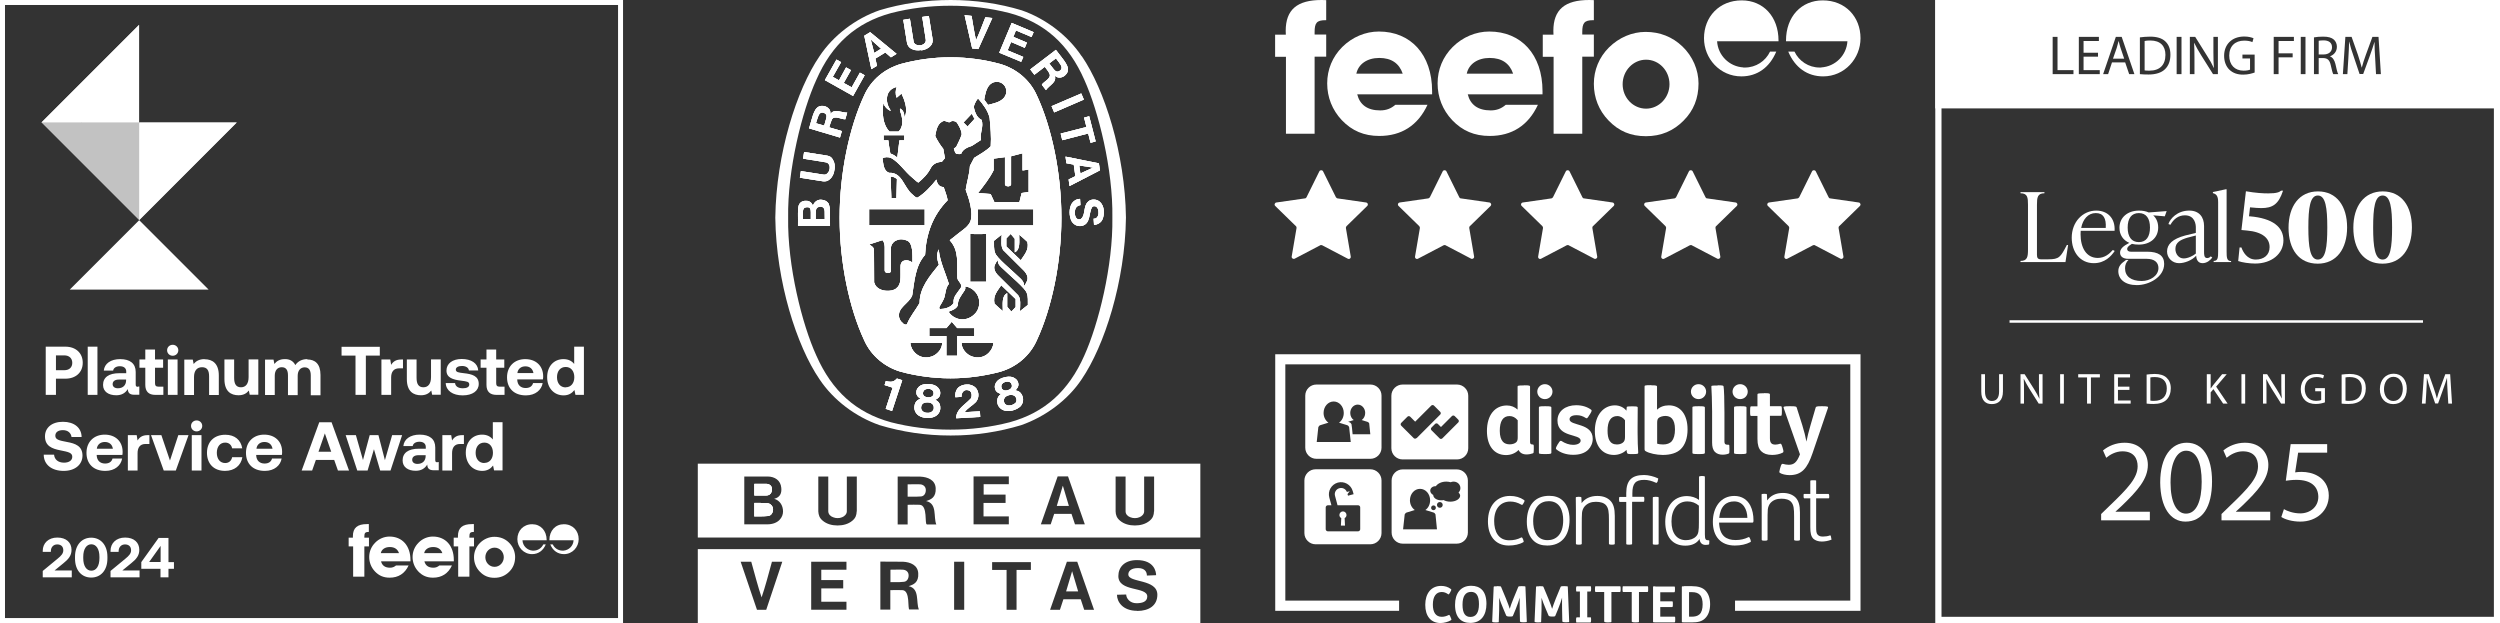 <?xml version="1.0" encoding="UTF-8"?><svg id="content" xmlns="http://www.w3.org/2000/svg" xmlns:xlink="http://www.w3.org/1999/xlink" viewBox="0 0 200.63 50"><rect x="0" y="0" width="200.63" height="50" fill="#333333" stroke="none"/><defs><style>.cls-1{fill:#fff;}.cls-2{opacity:.7;}.cls-3{clip-path:url(#clippath);}</style><clipPath id="clippath"><path class="cls-1" d="M3.33,9.83h7.83V2l-7.83,7.83Z"/></clipPath></defs><path id="path118" class="cls-1" d="M70.59.83c.07-.02-.07.02,0,0"/><path id="path122" class="cls-1" d="M70.59.83s-.01,0,0,0"/><path class="cls-1" d="M66.53,16.41c-.12-.28-.42-.39-.73-.38-.26.03-.46.21-.57.48-.04-.16-.19-.35-.44-.39-.26-.03-.51.04-.64.26-.17.22-.09,1.18-.11,1.74h2.57v-.19c-.02-1.02.04-1.15-.09-1.53ZM65.07,17.58h-.64c.02-.59-.08-.91.29-.95.21-.02.27.03.32.16.04.13.03.27.03.78ZM66.19,17.58h-.73c.02-.57-.07-.91.27-.98.12-.03.27-.02.35.07.14.14.1.38.11.91Z"/><path class="cls-1" d="M66.49,13.82c.04-.07.07-.15.08-.24l.39.07c-.04.29-.16.56-.38.74-.18.16-.34.18-.54.16l-1.85-.29.08-.53,1.85.29c.15.02.28-.08.35-.2Z"/><path class="cls-1" d="M66.84,12.82c.15.24.18.53.13.82l-.39-.06c.01-.08.01-.17,0-.25-.03-.14-.14-.28-.28-.3l-1.85-.3.08-.53,1.85.29c.19.04.35.11.46.32Z"/><path class="cls-1" d="M67.84,9.55l.15-.51c-.44.02-1.03-.37-1.35.12,0-.18,0-.33-.15-.46-.14-.15-.37-.22-.59-.2-.57.08-.65.75-.97,1.8l2.48.74.15-.52-.98-.29h-.04c.07-.25.17-.55.21-.62.18-.41.83,0,1.09-.04ZM66.13,10.08l-.65-.19c.15-.44.21-.88.52-.86.13.02.22.06.29.15.12.15-.04.48-.15.91Z"/><polygon class="cls-1" points="68.46 7.7 66.2 6.43 67.13 4.78 67.5 4.99 66.83 6.17 67.33 6.45 67.9 5.41 68.29 5.63 67.71 6.66 68.35 7.01 69.01 5.83 69.39 6.04 68.46 7.7"/><path class="cls-1" d="M69.84,2.58l-.48.29.57,2.68.45-.27-.13-.58.8-.49.45.39.45-.28-2.12-1.74ZM70.16,4.25l-.29-1.09h0s.84.75.84.75l-.55.34Z"/><path class="cls-1" d="M71.99,30.38l.41.13v.02s-.81,2.45-.81,2.45l-.51-.17.55-1.67v-.03c-.19-.07-.44-.14-.64-.21l.1-.32c.26.07.53.11.75-.07.08-.07.09-.08.14-.13Z"/><path class="cls-1" d="M72.79,3.44l-.3-1.85.53-.09.3,1.85c.03.15.17.24.31.27.08.02.16.02.24,0l.06.39c-.29.05-.59.02-.82-.12-.2-.12-.28-.28-.32-.46Z"/><path class="cls-1" d="M73.93,4.03l-.07-.39c.09-.02.17-.04.24-.08.12-.07.22-.22.2-.35l-.29-1.85.53-.08.3,1.85c.02.19,0,.36-.15.54-.18.22-.45.33-.75.38Z"/><path class="cls-1" d="M75.18,32.16l-.13-.08c.18-.06.39-.23.4-.46.04-.25-.09-.46-.28-.61-.18-.12-.4-.18-.63-.19-.23-.02-.46.02-.65.11-.21.13-.36.32-.35.57-.01.23.18.42.35.5l-.15.06c-.25.13-.34.34-.36.59-.02.28.12.55.35.7.17.11.4.18.64.19.24.02.48-.03.66-.12.25-.12.42-.37.43-.65.01-.25-.06-.47-.29-.62ZM74.24,31.26c.08-.04.18-.06.28-.06s.2.04.27.09c.13.08.16.26.12.38-.03.09-.09.14-.17.18-.08.03-.17.04-.27.04-.09,0-.19-.03-.25-.07-.07-.04-.13-.11-.15-.2-.02-.12.03-.29.17-.36ZM74.74,33.06c-.08.06-.21.08-.34.07-.13,0-.25-.04-.33-.11-.11-.08-.16-.2-.15-.32,0-.17.1-.33.27-.38.07-.02.17-.03.27-.03.1,0,.2.03.26.06.16.07.24.24.22.41,0,.12-.08.23-.19.3Z"/><path class="cls-1" d="M78.64,33.02c.01.15.02.3.03.44l-1.93.11c-.01-.71.68-1.06,1.12-1.53.12-.11.16-.34.08-.53-.06-.12-.13-.17-.23-.19-.15-.04-.28-.02-.38.07-.14.12-.17.29-.17.46l-.49.03c-.04-.27.03-.53.19-.73.23-.24.57-.31.9-.29.27.04.57.2.68.48.14.3.09.68-.13.93-.29.3-.66.47-.9.81l1.22-.07Z"/><path class="cls-1" d="M78.02,3.89l-.61-2.67.56.06c.11.66.23,1.4.36,1.96.24-.52.51-1.23.75-1.85l.55.06-1.12,2.49-.5-.05Z"/><path class="cls-1" d="M82.08,31.87c-.07-.24-.2-.43-.46-.51l-.15-.03c.15-.12.3-.34.25-.56-.04-.25-.22-.41-.45-.5-.2-.06-.43-.05-.65.01-.23.05-.44.15-.59.3-.16.18-.25.41-.16.65.05.22.29.35.48.38l-.12.1c-.2.19-.23.43-.18.67.06.27.28.48.54.56.2.06.44.05.67,0,.23-.06.45-.17.6-.3.2-.19.29-.48.22-.75ZM80.4,31.17c-.07-.11-.07-.28.05-.39.06-.07.15-.11.25-.14.1-.02.2-.02.29,0,.14.04.22.2.22.33,0,.09-.04.17-.11.23-.06.06-.15.09-.24.12-.09.03-.18.03-.27.01-.08-.03-.15-.07-.2-.15ZM81.47,32.35c-.07.08-.18.13-.3.17-.13.03-.25.03-.35,0-.13-.04-.22-.14-.24-.25-.05-.17,0-.35.14-.45.07-.04.15-.08.25-.11.1-.02.2-.02.27-.01.18.02.3.15.33.32.03.12,0,.24-.09.34Z"/><polygon class="cls-1" points="81.95 4.96 80.19 4.23 81.19 1.84 82.95 2.58 82.78 2.97 81.53 2.44 81.32 2.96 82.41 3.42 82.24 3.84 81.14 3.37 80.86 4.04 82.12 4.57 81.95 4.96"/><path class="cls-1" d="M83.21,7.66c-.55-1.24-1.64-2.15-2.96-2.53-1.24-.34-2.59-.53-3.95-.53h-.04c-1.35,0-2.7.19-3.95.53-1.32.38-2.41,1.29-2.96,2.53-1.19,2.55-1.97,6.22-1.97,9.82s.78,7.27,1.97,9.82c.55,1.24,1.64,2.16,2.96,2.54,1.24.33,2.59.52,3.95.52h.04c1.35,0,2.7-.19,3.95-.52,1.32-.38,2.41-1.29,2.96-2.54,1.19-2.55,1.97-6.21,1.97-9.82s-.78-7.27-1.97-9.82ZM80.92,14.96s.21-.04.22-.14v-2.28c.32-.07.63-.18.92-.24v1.38c.18-.02.27-.04.49-.08v1.81l-.56.08-.18.73h-2.01l-.3-.65c-.49-.04-.52-.04-1.01-.08.46-.59.93-1.18,1.25-1.83v-.93l.91-.12v2.19c0,.08.11.15.23.15h.04ZM79.75,6.6c.23-.07.53-.04.72.13.25.18.33.5.27.79-.18.63-.88.75-1.45.9l-.31-.43c.12-.54.18-1.17.77-1.39ZM77.99,9.12l.06.11s.02.04.03.05v.03s.03.03.03.04v.02s.05.07.05.07l.06.09-.57.63c-.15-.15-.17-.17-.33-.33.3-.31.33-.34.67-.71ZM70.89,8.26c.1.3.29.51.59.65-.04-.16-.18-.3-.22-.47-.13-.33-.12-.79.09-1.08.15-.22.37-.32.61-.39-.09.27-.12.59,0,.87.15-.12.16-.13.28-.24.04-.04.07-.06.11-.09.22.47.47,1.12.33,1.67l-.09.24c-.04-.39-.1-.57-.36-.71-.04.23.11.39.14.68.11.46.02.91-.26,1.17h-.73c-.56-.59-.59-1.49-.49-2.29ZM72.57,10.85v.41h-.39l-.17,1.39c-.17-.15-.35-.26-.56-.33-.1-.59-.11-.63-.16-1.06h-.38v-.41h1.66ZM69.75,16.79h4.46v1.29h-4.46s0-1.29,0-1.29ZM71.47,14.19c.19-.05.36.07.51.17-.02.75-.02.75-.04,1.53h-.41v-.13c-.02-.6-.04-.99-.06-1.58ZM71.95,23.14c-.26.18-.5.2-.76.2-.08,0-.23-.02-.32-.04-.19-.05-.46-.15-.62-.41l-.03-.06-.03-.08-.04-.08v-.13s-.01-2.43-.01-2.43c-.02-.3-.14-.31-.38-.49l.08-.03.98-.32c.14.15.17.35.18.55v1.89c0,.12.11.19.25.2.17,0,.24-.06.25-.19.01-.85-.01-1.09,0-1.86.02-.26.25-.52.47-.58.28-.13.6-.08.85.04.44.2.41,1.06.41,1.75-.17-.11-.2-.12-.37-.17-.15-.03-.31,0-.43.08-.14.13-.16.25-.16.48-.01.81.08,1.36-.33,1.67ZM72.5,25.96c-.22-.14-.27-.28-.34-.47-.18-.82.81-1.12,1.05-1.8.18-1.14.24-2.35,1.03-3.24.08-1.68.62-3.17,1.81-4.38-.06-.38-.21-.71-.32-1.06-.16,0-.27-.04-.4-.16-.11-.15-.15-.26-.18-.44-.41.52-.93,1.09-1.5,1.44-.1.06-.23-.07-.42-.24-.7-.55-.81-1.79-1.87-1.74-.48-.16-.46-.73-.54-1.16.18-.13.46-.12.68-.04.66.35,1.11,1.1,1.73,1.6.17.13.32.31.47.38.41-.35.74-.66,1.02-1.21.19-.31.51-.44.86-.45l.25-.3-.13-.74c-.26-.33-.48-.67-.65-1.04.09-.43.14-.92.57-1.16.28-.17.51.23.74-.03.17-.03.32.01.43.11.18.3.38.61.39.96-.11.34-.27.66-.43.98-.04.07-.13.09-.2.15.04.14.08.3.18.41.13.03.25.05.4.02.12-.37.53-.54.86-.64l.74-.48c-.12-.56.24-1.06.04-1.61-.42-.2-.54-.67-.63-1.05.07-.23.18-.48.35-.68l.02.03c.4.47.77.95.91,1.54.07.74.14,1.5.09,2.28-.4.4-.88.64-1.33.93l-.34.65c-.04.66-.24,1.27-.34,1.91.29.78.62,1.82.38,2.54-.19.43-.6.67-.9.91l-.76.6c.76.84.57,1.79.61,3-.01.29.51.54.24.87-.24.37-.6.67-.54,1.17-.24.39-.79.48-1.06.48-.06,0-.1-.04-.1-.1.06-.2.21-.36.29-.55.27-.41.15-.98.49-1.37-.28-.9-.7-1.74-.81-2.7v-.07c-.23.44-.11.88.01,1.23-.75.94-1.55,1.85-1.55,3.08-.32.57-.77,1.08-1.01,1.69-.08.1-.23.01-.32-.04ZM77.45,22.99c.44.02.88.39,1.04.79.18.41.11.96-.16,1.3-.34.41-.8.62-1.34.53-.34-.07-.68-.28-.87-.6.28-.09.67-.25.75-.53-.02-.42.27-.76.49-1.1.11-.14.13-.23.09-.39ZM77.86,22.61v-3.83c.55,0,.72.01,1.29,0v3.83h-1.29ZM75.08,28.45c-.35.26-.94.32-1.33.1-.23-.11-.43-.33-.55-.54-.09-.2-.13-.28-.14-.49h2.55c0,.35-.2.7-.53.93ZM76.83,28.55h-.88v-1.58h-1.37v-.64h1.37l.43-.51c.21.24.23.26.44.51h1.37v.64h-1.37v1.58ZM79.58,28.01c-.13.22-.32.43-.55.54-.39.22-.98.16-1.33-.1-.32-.23-.53-.57-.53-.93h2.55c-.01.21-.05.28-.14.49ZM81.5,24.65c-.14.15-.18.21-.34.36l-.33-.39v-1.09c-.46.23-.35.87-.35,1.44-.27-.22-.4-.35-.67-.6-.14-.65.24-1.02.54-1.48l1.16,1.11v.64ZM80.56,20.12c.59.59,1.11,1.11,1.64,1.63.19.22.35.51.22.8-.06.14-.14.29-.23.41,0-.27-.12-.43-.28-.59-.71-.7-1.96-1.68-2.06-2.1-.11-.28-.07-.62-.08-.95.2-.16.38-.3.62-.5-.02.5-.09,1,.15,1.29ZM81.78,18.82c.27.22.41.35.67.59.15.65-.24,1.02-.53,1.48l-1.16-1.11v-.65c.14-.15.19-.2.35-.36l.33.39v1.09c.46-.23.35-.88.35-1.44ZM82.48,24.48c-.21.17-.38.3-.63.5.02-.49.09-1-.15-1.29-.59-.58-1.12-1.11-1.64-1.63-.19-.21-.35-.51-.23-.79.06-.14.15-.29.24-.41,0,.27.12.43.28.58.71.7,1.96,1.69,2.06,2.1.11.28.07.61.08.94ZM82.93,18.09h-4.46v-1.3h4.46v1.3Z"/><path class="cls-1" d="M84.74,4l-2.06,1.57.33.43.81-.62.03-.02c.15.19.34.45.36.53.23.39-.49.68-.6.91l.33.43c.24-.38.91-.62.7-1.16.14.11.27.18.48.15s.39-.17.51-.36c.27-.51-.23-.97-.88-1.84ZM85.13,5.61c-.09.09-.17.14-.28.14-.2,0-.37-.32-.65-.66l.54-.41c.28.38.6.69.39.93Z"/><polygon class="cls-1" points="84.39 8.52 86.77 7.5 86.98 7.99 84.6 9.02 84.39 8.52"/><polygon class="cls-1" points="87 9.44 87.41 9.33 87.93 11.35 87.52 11.46 87.33 10.71 85.25 11.25 85.12 10.72 87.19 10.19 87 9.44"/><path class="cls-1" d="M88.2,13.11l-2.69-.54.07.53.59.11.13.93-.54.26.07.53,2.44-1.26-.08-.55ZM86.7,13.92l-.09-.64,1.12.17-1.03.47Z"/><path class="cls-1" d="M88.28,16.22c.35.33.36.96.2,1.35-.09.27-.39.46-.69.48l-.03-.5h.09s.06-.02.06-.02l.04-.02c.17-.09.22-.32.2-.5,0-.19-.07-.38-.24-.45-.09-.02-.21-.03-.27.06-.29.44-.09,1.35-.84,1.51-.33.06-.62-.09-.79-.35-.23-.41-.25-1.07.02-1.48.16-.21.38-.34.64-.34l.03.5c-.16.02-.32.11-.39.27-.11.26-.08.67.11.82.07.08.23.07.32.02.3-.22.24-.75.39-1.11.05-.15.19-.3.33-.38.27-.12.61-.07.82.14Z"/><path class="cls-1" d="M86.81,4.52c-1.11-1.67-2.89-3.02-4.81-3.69C80.19.28,78.25,0,76.29,0s-3.91.28-5.7.82c-1.93.67-3.71,2.02-4.82,3.69-1.82,2.66-3.48,7.82-3.55,12.95v.02c.07,5.14,1.72,10.29,3.55,12.96,1.11,1.67,2.89,3.01,4.82,3.68,1.79.54,3.69.83,5.66.83h.08c1.97,0,3.83-.29,5.62-.83,1.92-.67,3.75-2.01,4.86-3.69,1.82-2.67,3.48-7.82,3.55-12.96v-.02c-.07-5.13-1.72-10.29-3.55-12.95ZM87.02,28.53c-1.26,2.85-3.18,4.59-6,5.36-1.52.39-3.11.59-4.75.59s-3.24-.2-4.76-.59c-2.82-.77-4.74-2.51-6-5.36-1.14-2.5-2.32-7.19-2.26-11.06-.06-3.87,1.12-8.56,2.26-11.06,1.25-2.86,3.18-4.59,6-5.36,1.52-.39,3.12-.59,4.76-.59s3.23.2,4.75.59c2.82.77,4.74,2.5,6,5.36,1.13,2.5,2.31,7.19,2.25,11.06.06,3.86-1.12,8.56-2.25,11.06Z"/><path class="cls-1" d="M66.53,16.41c-.12-.28-.42-.39-.73-.38-.26.03-.46.21-.57.48-.04-.16-.19-.35-.44-.39-.26-.03-.51.04-.64.26-.17.22-.09,1.18-.11,1.74h2.57v-.19c-.02-1.02.04-1.15-.09-1.53ZM65.07,17.58h-.64c.02-.59-.08-.91.29-.95.21-.02.27.03.32.16.04.13.03.27.03.78ZM66.19,17.58h-.73c.02-.57-.07-.91.27-.98.12-.03.27-.02.35.07.14.14.1.38.11.91Z"/><path class="cls-1" d="M66.49,13.82c.04-.07.07-.15.08-.24l.39.07c-.04.29-.16.56-.38.74-.18.16-.34.18-.54.16l-1.85-.29.08-.53,1.85.29c.15.02.28-.08.35-.2Z"/><path class="cls-1" d="M66.84,12.82c.15.24.18.53.13.82l-.39-.06c.01-.08.01-.17,0-.25-.03-.14-.14-.28-.28-.3l-1.85-.3.08-.53,1.85.29c.19.04.35.11.46.32Z"/><path class="cls-1" d="M67.84,9.55l.15-.51c-.44.02-1.03-.37-1.35.12,0-.18,0-.33-.15-.46-.14-.15-.37-.22-.59-.2-.57.08-.65.75-.97,1.8l2.48.74.15-.52-.98-.29h-.04c.07-.25.17-.55.21-.62.18-.41.83,0,1.09-.04ZM66.13,10.08l-.65-.19c.15-.44.21-.88.52-.86.13.02.22.06.29.15.12.15-.04.48-.15.91Z"/><polygon class="cls-1" points="68.46 7.7 66.2 6.43 67.13 4.78 67.5 4.99 66.83 6.17 67.33 6.45 67.9 5.41 68.29 5.63 67.71 6.66 68.35 7.01 69.01 5.83 69.39 6.04 68.46 7.7"/><path class="cls-1" d="M69.84,2.58l-.48.29.57,2.68.45-.27-.13-.58.8-.49.45.39.45-.28-2.12-1.74ZM70.16,4.25l-.29-1.09h0s.84.75.84.75l-.55.34Z"/><path class="cls-1" d="M71.99,30.38l.41.13v.02s-.81,2.45-.81,2.45l-.51-.17.55-1.67v-.03c-.19-.07-.44-.14-.64-.21l.1-.32c.26.07.53.11.75-.07.08-.07.09-.08.14-.13Z"/><path class="cls-1" d="M72.79,3.44l-.3-1.85.53-.09.3,1.85c.03.15.17.24.31.27.08.02.16.02.24,0l.06.39c-.29.05-.59.02-.82-.12-.2-.12-.28-.28-.32-.46Z"/><path class="cls-1" d="M73.93,4.03l-.07-.39c.09-.02.17-.04.24-.08.12-.07.22-.22.2-.35l-.29-1.85.53-.08.3,1.85c.02.19,0,.36-.15.54-.18.22-.45.33-.75.38Z"/><path class="cls-1" d="M75.18,32.16l-.13-.08c.18-.06.39-.23.4-.46.04-.25-.09-.46-.28-.61-.18-.12-.4-.18-.63-.19-.23-.02-.46.02-.65.11-.21.13-.36.32-.35.57-.01.23.18.42.35.5l-.15.06c-.25.13-.34.34-.36.59-.02.28.12.55.35.7.17.11.4.18.64.19.24.02.48-.03.66-.12.25-.12.42-.37.43-.65.01-.25-.06-.47-.29-.62ZM74.24,31.26c.08-.04.18-.06.28-.06s.2.04.27.09c.13.08.16.26.12.38-.03.09-.09.14-.17.18-.08.03-.17.04-.27.04-.09,0-.19-.03-.25-.07-.07-.04-.13-.11-.15-.2-.02-.12.03-.29.17-.36ZM74.74,33.06c-.08.06-.21.08-.34.07-.13,0-.25-.04-.33-.11-.11-.08-.16-.2-.15-.32,0-.17.1-.33.27-.38.07-.02.17-.03.27-.03.1,0,.2.03.26.06.16.07.24.24.22.41,0,.12-.08.23-.19.3Z"/><path class="cls-1" d="M78.64,33.02c.01.15.02.3.03.44l-1.93.11c-.01-.71.68-1.06,1.12-1.53.12-.11.16-.34.08-.53-.06-.12-.13-.17-.23-.19-.15-.04-.28-.02-.38.07-.14.12-.17.29-.17.46l-.49.03c-.04-.27.03-.53.19-.73.23-.24.57-.31.9-.29.27.04.57.2.68.48.14.3.09.68-.13.93-.29.3-.66.47-.9.81l1.22-.07Z"/><path class="cls-1" d="M78.02,3.89l-.61-2.67.56.06c.11.66.23,1.4.36,1.96.24-.52.51-1.23.75-1.85l.55.06-1.12,2.49-.5-.05Z"/><path class="cls-1" d="M82.08,31.87c-.07-.24-.2-.43-.46-.51l-.15-.03c.15-.12.3-.34.25-.56-.04-.25-.22-.41-.45-.5-.2-.06-.43-.05-.65.01-.23.05-.44.15-.59.3-.16.18-.25.41-.16.65.05.22.29.35.48.38l-.12.1c-.2.19-.23.43-.18.67.06.27.28.48.54.56.2.06.44.05.67,0,.23-.06.45-.17.6-.3.2-.19.29-.48.22-.75ZM80.4,31.17c-.07-.11-.07-.28.05-.39.06-.07.15-.11.25-.14.1-.02.2-.02.29,0,.14.04.22.2.22.33,0,.09-.04.17-.11.23-.06.06-.15.09-.24.12-.09.03-.18.03-.27.01-.08-.03-.15-.07-.2-.15ZM81.47,32.35c-.07.08-.18.13-.3.17-.13.03-.25.03-.35,0-.13-.04-.22-.14-.24-.25-.05-.17,0-.35.14-.45.07-.04.15-.08.25-.11.1-.02.2-.02.27-.01.18.02.3.15.33.32.03.12,0,.24-.09.34Z"/><polygon class="cls-1" points="81.95 4.96 80.19 4.23 81.19 1.84 82.95 2.58 82.78 2.97 81.53 2.44 81.32 2.96 82.41 3.42 82.24 3.84 81.14 3.37 80.86 4.04 82.12 4.57 81.95 4.96"/><path class="cls-1" d="M83.21,7.66c-.55-1.24-1.64-2.15-2.96-2.53-1.24-.34-2.59-.53-3.95-.53h-.04c-1.35,0-2.7.19-3.95.53-1.32.38-2.41,1.29-2.96,2.53-1.19,2.55-1.97,6.22-1.97,9.82s.78,7.27,1.97,9.82c.55,1.24,1.64,2.16,2.96,2.54,1.24.33,2.59.52,3.95.52h.04c1.35,0,2.7-.19,3.95-.52,1.32-.38,2.41-1.29,2.96-2.54,1.19-2.55,1.97-6.21,1.97-9.82s-.78-7.27-1.97-9.82ZM80.92,14.96s.21-.04.22-.14v-2.28c.32-.07.63-.18.92-.24v1.38c.18-.02.27-.04.49-.08v1.81l-.56.08-.18.73h-2.01l-.3-.65c-.49-.04-.52-.04-1.01-.08.46-.59.93-1.18,1.25-1.83v-.93l.91-.12v2.19c0,.08.11.15.23.15h.04ZM79.75,6.6c.23-.07.53-.04.72.13.25.18.33.5.27.79-.18.63-.88.75-1.45.9l-.31-.43c.12-.54.18-1.17.77-1.39ZM77.99,9.12l.06.11s.02.04.03.05v.03s.03.03.03.04v.02s.05.07.05.07l.06.09-.57.63c-.15-.15-.17-.17-.33-.33.3-.31.33-.34.67-.71ZM70.89,8.26c.1.3.29.51.59.65-.04-.16-.18-.3-.22-.47-.13-.33-.12-.79.09-1.08.15-.22.37-.32.61-.39-.09.27-.12.59,0,.87.15-.12.16-.13.28-.24.04-.04.07-.06.11-.09.22.47.47,1.12.33,1.67l-.09.24c-.04-.39-.1-.57-.36-.71-.04.23.11.39.14.68.11.46.02.91-.26,1.17h-.73c-.56-.59-.59-1.49-.49-2.29ZM72.57,10.85v.41h-.39l-.17,1.39c-.17-.15-.35-.26-.56-.33-.1-.59-.11-.63-.16-1.06h-.38v-.41h1.66ZM69.75,16.79h4.46v1.29h-4.46s0-1.29,0-1.29ZM71.47,14.19c.19-.05.36.07.51.17-.02.75-.02.75-.04,1.53h-.41v-.13c-.02-.6-.04-.99-.06-1.58ZM71.95,23.14c-.26.18-.5.2-.76.2-.08,0-.23-.02-.32-.04-.19-.05-.46-.15-.62-.41l-.03-.06-.03-.08-.04-.08v-.13s-.01-2.43-.01-2.43c-.02-.3-.14-.31-.38-.49l.08-.03.98-.32c.14.15.17.35.18.55v1.89c0,.12.11.19.25.2.17,0,.24-.06.25-.19.01-.85-.01-1.09,0-1.86.02-.26.25-.52.47-.58.28-.13.6-.08.85.04.44.2.41,1.06.41,1.75-.17-.11-.2-.12-.37-.17-.15-.03-.31,0-.43.08-.14.13-.16.25-.16.48-.01.81.08,1.36-.33,1.67ZM72.5,25.96c-.22-.14-.27-.28-.34-.47-.18-.82.81-1.12,1.05-1.8.18-1.14.24-2.35,1.03-3.24.08-1.68.62-3.17,1.81-4.38-.06-.38-.21-.71-.32-1.06-.16,0-.27-.04-.4-.16-.11-.15-.15-.26-.18-.44-.41.52-.93,1.09-1.5,1.44-.1.06-.23-.07-.42-.24-.7-.55-.81-1.79-1.87-1.74-.48-.16-.46-.73-.54-1.16.18-.13.46-.12.68-.04.66.35,1.11,1.1,1.73,1.6.17.13.32.31.47.38.41-.35.74-.66,1.02-1.21.19-.31.51-.44.86-.45l.25-.3-.13-.74c-.26-.33-.48-.67-.65-1.04.09-.43.14-.92.57-1.16.28-.17.51.23.74-.03.17-.03.32.01.43.11.18.3.38.61.39.96-.11.34-.27.66-.43.98-.04.07-.13.09-.2.15.04.14.08.3.18.41.13.03.25.05.4.02.12-.37.53-.54.86-.64l.74-.48c-.12-.56.24-1.06.04-1.61-.42-.2-.54-.67-.63-1.05.07-.23.18-.48.35-.68l.02.03c.4.47.77.95.91,1.54.07.74.14,1.5.09,2.28-.4.4-.88.64-1.33.93l-.34.65c-.04.66-.24,1.27-.34,1.91.29.78.62,1.82.38,2.54-.19.43-.6.67-.9.91l-.76.6c.76.84.57,1.79.61,3-.01.29.51.54.24.87-.24.37-.6.67-.54,1.17-.24.39-.79.48-1.06.48-.06,0-.1-.04-.1-.1.06-.2.21-.36.29-.55.27-.41.15-.98.49-1.37-.28-.9-.7-1.74-.81-2.7v-.07c-.23.44-.11.88.01,1.23-.75.94-1.55,1.85-1.55,3.08-.32.57-.77,1.08-1.01,1.69-.08.1-.23.01-.32-.04ZM77.45,22.99c.44.02.88.39,1.04.79.18.41.11.96-.16,1.3-.34.41-.8.62-1.34.53-.34-.07-.68-.28-.87-.6.28-.09.67-.25.75-.53-.02-.42.27-.76.49-1.1.11-.14.13-.23.09-.39ZM77.86,22.61v-3.83c.55,0,.72.01,1.29,0v3.83h-1.29ZM75.08,28.45c-.35.26-.94.32-1.33.1-.23-.11-.43-.33-.55-.54-.09-.2-.13-.28-.14-.49h2.55c0,.35-.2.7-.53.93ZM76.83,28.55h-.88v-1.58h-1.37v-.64h1.37l.43-.51c.21.24.23.26.44.51h1.37v.64h-1.37v1.58ZM79.58,28.01c-.13.22-.32.43-.55.54-.39.22-.98.16-1.33-.1-.32-.23-.53-.57-.53-.93h2.55c-.01.21-.05.28-.14.49ZM81.5,24.65c-.14.15-.18.21-.34.36l-.33-.39v-1.09c-.46.23-.35.87-.35,1.44-.27-.22-.4-.35-.67-.6-.14-.65.24-1.02.54-1.48l1.16,1.11v.64ZM80.56,20.12c.59.59,1.11,1.11,1.64,1.63.19.22.35.51.22.8-.06.14-.14.29-.23.41,0-.27-.12-.43-.28-.59-.71-.7-1.96-1.68-2.06-2.1-.11-.28-.07-.62-.08-.95.2-.16.38-.3.62-.5-.02.5-.09,1,.15,1.29ZM81.78,18.82c.27.22.41.35.67.59.15.65-.24,1.02-.53,1.48l-1.16-1.11v-.65c.14-.15.19-.2.35-.36l.33.39v1.09c.46-.23.35-.88.35-1.44ZM82.48,24.48c-.21.17-.38.3-.63.5.02-.49.09-1-.15-1.29-.59-.58-1.12-1.11-1.64-1.63-.19-.21-.35-.51-.23-.79.06-.14.15-.29.24-.41,0,.27.12.43.28.58.71.7,1.96,1.69,2.06,2.1.11.28.07.61.08.94ZM82.93,18.09h-4.46v-1.3h4.46v1.3Z"/><path class="cls-1" d="M84.74,4l-2.06,1.57.33.43.81-.62.03-.02c.15.19.34.45.36.53.23.39-.49.68-.6.91l.33.43c.24-.38.91-.62.7-1.16.14.11.27.18.48.15s.39-.17.51-.36c.27-.51-.23-.97-.88-1.84ZM85.13,5.61c-.09.09-.17.14-.28.14-.2,0-.37-.32-.65-.66l.54-.41c.28.38.6.69.39.93Z"/><polygon class="cls-1" points="84.39 8.52 86.77 7.5 86.98 7.99 84.6 9.02 84.39 8.52"/><polygon class="cls-1" points="87.33 10.71 85.25 11.25 85.12 10.72 87.19 10.19 87 9.44 87.41 9.33 87.93 11.35 87.52 11.46 87.33 10.71"/><path class="cls-1" d="M88.2,13.11l-2.69-.54.07.53.59.11.13.93-.54.26.07.53,2.44-1.26-.08-.55ZM86.7,13.92l-.09-.64,1.12.17-1.03.47Z"/><path class="cls-1" d="M88.49,17.57c-.09.27-.39.46-.69.48l-.03-.5h.09s.06-.02.06-.02l.04-.02c.17-.09.22-.32.2-.5,0-.19-.07-.38-.24-.45-.09-.02-.21-.03-.27.06-.29.44-.09,1.35-.84,1.51-.33.06-.62-.09-.79-.35-.23-.41-.25-1.07.02-1.48.16-.21.38-.34.64-.34l.03.5c-.16.02-.32.11-.39.27-.11.26-.08.67.11.82.07.08.23.07.32.02.3-.22.24-.75.39-1.11.05-.15.19-.3.33-.38.27-.12.61-.07.82.14.35.33.36.96.2,1.35Z"/><path class="cls-1" d="M83.21,7.66c-.55-1.24-1.64-2.15-2.96-2.53-1.24-.34-2.59-.53-3.95-.53h-.04c-1.35,0-2.7.19-3.95.53-1.32.38-2.41,1.29-2.96,2.53-1.19,2.55-1.97,6.22-1.97,9.82s.78,7.27,1.97,9.82c.55,1.24,1.64,2.16,2.96,2.54,1.24.33,2.59.52,3.95.52h.04c1.35,0,2.7-.19,3.95-.52,1.32-.38,2.41-1.29,2.96-2.54,1.19-2.55,1.97-6.21,1.97-9.82s-.78-7.27-1.97-9.82ZM80.92,14.96s.21-.04.22-.14v-2.28c.32-.07.63-.18.92-.24v1.38c.18-.02.27-.04.49-.08v1.81l-.56.08-.18.73h-2.01l-.3-.65c-.49-.04-.52-.04-1.01-.08.46-.59.93-1.18,1.25-1.83v-.93l.91-.12v2.19c0,.08.11.15.23.15h.04ZM79.75,6.6c.23-.07.53-.04.72.13.25.18.33.5.27.79-.18.63-.88.75-1.45.9l-.31-.43c.12-.54.18-1.17.77-1.39ZM77.99,9.12l.06.11s.02.04.03.05v.03s.03.03.03.04v.02s.05.07.05.07l.06.09-.57.63c-.15-.15-.17-.17-.33-.33.3-.31.33-.34.67-.71ZM70.89,8.26c.1.3.29.51.59.65-.04-.16-.18-.3-.22-.47-.13-.33-.12-.79.09-1.08.15-.22.37-.32.61-.39-.09.27-.12.59,0,.87.15-.12.16-.13.28-.24.04-.04.07-.06.11-.09.22.47.47,1.12.33,1.67l-.09.24c-.04-.39-.1-.57-.36-.71-.04.23.11.39.14.68.11.46.02.91-.26,1.17h-.73c-.56-.59-.59-1.49-.49-2.29ZM72.57,10.85v.41h-.39l-.17,1.39c-.17-.15-.35-.26-.56-.33-.1-.59-.11-.63-.16-1.06h-.38v-.41h1.66ZM69.75,16.79h4.46v1.29h-4.46s0-1.29,0-1.29ZM71.47,14.19c.19-.05.36.07.51.17-.02.75-.02.75-.04,1.53h-.41v-.13c-.02-.6-.04-.99-.06-1.58ZM71.95,23.14c-.26.18-.5.2-.76.2-.08,0-.23-.02-.32-.04-.19-.05-.46-.15-.62-.41l-.03-.06-.03-.08-.04-.08v-.13s-.01-2.43-.01-2.43c-.02-.3-.14-.31-.38-.49l.08-.03.98-.32c.14.15.17.35.18.55v1.89c0,.12.11.19.25.2.17,0,.24-.06.25-.19.01-.85-.01-1.09,0-1.86.02-.26.25-.52.47-.58.28-.13.6-.08.85.04.44.2.41,1.06.41,1.75-.17-.11-.2-.12-.37-.17-.15-.03-.31,0-.43.08-.14.13-.16.25-.16.48-.01.81.08,1.36-.33,1.67ZM72.5,25.96c-.22-.14-.27-.28-.34-.47-.18-.82.81-1.12,1.05-1.8.18-1.14.24-2.35,1.03-3.24.08-1.68.62-3.17,1.81-4.38-.06-.38-.21-.71-.32-1.06-.16,0-.27-.04-.4-.16-.11-.15-.15-.26-.18-.44-.41.52-.93,1.09-1.5,1.44-.1.06-.23-.07-.42-.24-.7-.55-.81-1.79-1.87-1.74-.48-.16-.46-.73-.54-1.16.18-.13.46-.12.68-.04.66.35,1.11,1.1,1.73,1.6.17.13.32.31.47.38.41-.35.74-.66,1.02-1.21.19-.31.51-.44.86-.45l.25-.3-.13-.74c-.26-.33-.48-.67-.65-1.04.09-.43.14-.92.57-1.16.28-.17.51.23.74-.03.17-.03.32.01.43.11.18.3.38.61.39.96-.11.34-.27.66-.43.98-.04.07-.13.09-.2.15.04.14.08.3.18.41.13.03.25.05.4.02.12-.37.53-.54.86-.64l.74-.48c-.12-.56.24-1.06.04-1.61-.42-.2-.54-.67-.63-1.05.07-.23.18-.48.35-.68l.02.03c.4.47.77.95.91,1.54.07.74.14,1.5.09,2.28-.4.4-.88.64-1.33.93l-.34.65c-.04.66-.24,1.27-.34,1.91.29.78.62,1.82.38,2.54-.19.43-.6.67-.9.91l-.76.6c.76.84.57,1.79.61,3-.01.29.51.54.24.87-.24.37-.6.67-.54,1.17-.24.39-.79.48-1.06.48-.06,0-.1-.04-.1-.1.06-.2.21-.36.29-.55.27-.41.15-.98.49-1.37-.28-.9-.7-1.74-.81-2.7v-.07c-.23.44-.11.88.01,1.23-.75.94-1.55,1.85-1.55,3.08-.32.57-.77,1.08-1.01,1.69-.08.1-.23.01-.32-.04ZM77.45,22.99c.44.02.88.39,1.04.79.18.41.11.96-.16,1.3-.34.41-.8.62-1.34.53-.34-.07-.68-.28-.87-.6.28-.09.67-.25.75-.53-.02-.42.27-.76.49-1.1.11-.14.13-.23.09-.39ZM77.86,22.61v-3.83c.55,0,.72.01,1.29,0v3.83h-1.29ZM75.08,28.45c-.35.26-.94.32-1.33.1-.23-.11-.43-.33-.55-.54-.09-.2-.13-.28-.14-.49h2.55c0,.35-.2.7-.53.93ZM76.83,28.55h-.88v-1.58h-1.37v-.64h1.37l.43-.51c.21.24.23.26.44.51h1.37v.64h-1.37v1.58ZM79.58,28.01c-.13.22-.32.43-.55.54-.39.22-.98.16-1.33-.1-.32-.23-.53-.57-.53-.93h2.55c-.01.21-.05.28-.14.49ZM81.5,24.65c-.14.15-.18.21-.34.36l-.33-.39v-1.09c-.46.23-.35.87-.35,1.44-.27-.22-.4-.35-.67-.6-.14-.65.24-1.02.54-1.48l1.16,1.11v.64ZM80.56,20.12c.59.59,1.11,1.11,1.64,1.63.19.22.35.51.22.8-.06.14-.14.29-.23.41,0-.27-.12-.43-.28-.59-.71-.7-1.96-1.68-2.06-2.1-.11-.28-.07-.62-.08-.95.2-.16.38-.3.62-.5-.02.5-.09,1,.15,1.29ZM81.78,18.82c.27.22.41.35.67.59.15.65-.24,1.02-.53,1.48l-1.16-1.11v-.65c.14-.15.19-.2.35-.36l.33.39v1.09c.46-.23.35-.88.35-1.44ZM82.48,24.48c-.21.17-.38.3-.63.5.02-.49.09-1-.15-1.29-.59-.58-1.12-1.11-1.64-1.63-.19-.21-.35-.51-.23-.79.06-.14.15-.29.24-.41,0,.27.12.43.28.58.71.7,1.96,1.69,2.06,2.1.11.28.07.61.08.94ZM82.93,18.09h-4.46v-1.3h4.46v1.3Z"/><path class="cls-1" d="M77.99,9.12l.06.11c.08.17.03.06.11.2l.06.09"/><path class="cls-1" d="M78.17,9.42c-.08-.14-.03-.03-.11-.2l.11.2Z"/><path class="cls-1" d="M77.86,32.04c.12-.11.16-.34.08-.53-.06-.12-.13-.17-.23-.19-.15-.04-.28-.02-.38.07-.14.12-.17.29-.17.46l-.49.03c-.04-.27.03-.53.19-.73.23-.24.57-.31.9-.29.27.04.57.2.68.48.14.3.09.68-.13.93-.29.3-.66.47-.9.81l1.22-.07c.01.15.02.3.03.44l-1.93.11c-.01-.71.68-1.06,1.12-1.53Z"/><path class="cls-1" d="M72.4,30.51v.02s-.81,2.45-.81,2.45l-.51-.17.55-1.67v-.03c-.19-.07-.44-.14-.64-.21l.1-.32c.26.07.53.11.75-.07.08-.07.09-.08.14-.13l.41.13Z"/><path id="path226" class="cls-1" d="M82.08,31.87c-.07-.24-.2-.43-.46-.51l-.15-.03c.15-.12.3-.34.25-.56-.04-.25-.22-.41-.45-.5-.2-.06-.43-.05-.65.01-.23.05-.44.15-.59.3-.16.18-.25.41-.16.65.05.22.29.35.48.38l-.12.1c-.2.19-.23.43-.18.67.06.27.28.48.54.56.2.06.44.05.67,0,.23-.06.45-.17.6-.3.2-.19.29-.48.22-.75ZM80.4,31.17c-.07-.11-.07-.28.05-.39.06-.07.15-.11.25-.14.1-.02.2-.02.29,0,.14.04.22.2.22.33,0,.09-.04.17-.11.23-.06.06-.15.09-.24.12-.09.03-.18.03-.27.01-.08-.03-.15-.07-.2-.15ZM81.47,32.35c-.07.08-.18.13-.3.17-.13.03-.25.03-.35,0-.13-.04-.22-.14-.24-.25-.05-.17,0-.35.14-.45.07-.04.15-.08.25-.11.1-.02.2-.02.27-.01.18.02.3.15.33.32.03.12,0,.24-.09.34Z"/><path id="path230" class="cls-1" d="M75.18,32.16l-.13-.08c.18-.06.39-.23.4-.46.04-.25-.09-.46-.28-.61-.18-.12-.4-.18-.63-.19-.23-.02-.46.02-.65.11-.21.13-.36.32-.35.57-.01.23.18.42.35.5l-.15.06c-.25.13-.34.34-.36.59-.02.28.12.55.35.7.17.11.4.18.64.19.24.02.48-.03.66-.12.25-.12.42-.37.43-.65.01-.25-.06-.47-.29-.62ZM74.24,31.26c.08-.04.18-.06.28-.06s.2.04.27.09c.13.08.16.26.12.38-.03.09-.09.14-.17.18-.08.03-.17.04-.27.04-.09,0-.19-.03-.25-.07-.07-.04-.13-.11-.15-.2-.02-.12.03-.29.17-.36ZM74.74,33.06c-.08.06-.21.08-.34.07-.13,0-.25-.04-.33-.11-.11-.08-.16-.2-.15-.32,0-.17.1-.33.27-.38.07-.02.17-.03.27-.03.1,0,.2.03.26.06.16.07.24.24.22.41,0,.12-.08.23-.19.3Z"/><polygon class="cls-1" points="86.98 7.99 84.6 9.02 84.39 8.52 86.77 7.5 86.98 7.99"/><path class="cls-1" d="M79.64,1.44l-1.12,2.49-.5-.05-.61-2.67.56.06c.11.66.23,1.4.36,1.96.24-.52.51-1.23.75-1.85l.55.06Z"/><polygon class="cls-1" points="69.39 6.04 68.46 7.7 66.2 6.43 67.13 4.78 67.5 4.99 66.83 6.17 67.33 6.45 67.9 5.41 68.29 5.63 67.71 6.66 68.35 7.01 69.01 5.83 69.39 6.04"/><path id="path246" class="cls-1" d="M66.53,16.41c-.12-.28-.42-.39-.73-.38-.26.03-.46.21-.57.48-.04-.16-.19-.35-.44-.39-.26-.03-.51.04-.64.26-.17.22-.09,1.18-.11,1.74h2.57v-.19c-.02-1.02.04-1.15-.09-1.53ZM65.07,17.58h-.64c.02-.59-.08-.91.29-.95.21-.02.27.03.32.16.04.13.03.27.03.78ZM66.19,17.58h-.73c.02-.57-.07-.91.27-.98.12-.03.27-.02.35.07.14.14.1.38.11.91Z"/><polygon class="cls-1" points="87.93 11.35 87.52 11.46 87.33 10.71 85.25 11.25 85.12 10.72 87.19 10.19 87 9.44 87.41 9.33 87.93 11.35"/><path class="cls-1" d="M73.93,4.03c-.29.05-.59.02-.82-.12-.2-.12-.28-.28-.32-.46l-.3-1.85.53-.09.3,1.85c.03.15.17.24.31.27.08.02.16.02.24,0l.06.39Z"/><path class="cls-1" d="M74.68,3.65c-.18.22-.45.33-.75.38l-.07-.39c.09-.02.17-.04.24-.08.12-.07.22-.22.2-.35l-.29-1.85.53-.08.3,1.85c.02.19,0,.36-.15.54Z"/><path id="path262" class="cls-1" d="M88.2,13.11l-2.69-.54.07.53.59.11.13.93-.54.26.07.53,2.44-1.26-.08-.55ZM86.7,13.92l-.09-.64,1.12.17-1.03.47Z"/><path class="cls-1" d="M88.49,17.57c-.09.27-.39.46-.69.48l-.03-.5h.09s.06-.02.06-.02l.04-.02c.17-.09.22-.32.2-.5,0-.19-.07-.38-.24-.45-.09-.02-.21-.03-.27.06-.29.44-.09,1.35-.84,1.51-.33.06-.62-.09-.79-.35-.23-.41-.25-1.07.02-1.48.16-.21.38-.34.64-.34l.03.5c-.16.02-.32.11-.39.27-.11.26-.08.67.11.82.07.08.23.07.32.02.3-.22.24-.75.39-1.11.05-.15.19-.3.33-.38.27-.12.61-.07.82.14.35.33.36.96.2,1.35Z"/><path class="cls-1" d="M66.97,13.65c-.04.29-.16.56-.38.74-.18.16-.34.18-.54.16l-1.85-.29.08-.53,1.85.29c.15.02.28-.08.35-.2.04-.07.07-.15.08-.24l.39.07Z"/><path class="cls-1" d="M66.97,13.64l-.39-.06c.01-.08.01-.17,0-.25-.03-.14-.14-.28-.28-.3l-1.85-.3.08-.53,1.85.29c.19.04.35.11.46.32.15.24.18.53.13.82Z"/><path id="path278" class="cls-1" d="M69.84,2.58l-.48.29.57,2.68.45-.27-.13-.58.8-.49.45.39.45-.28-2.12-1.74ZM70.16,4.25l-.29-1.09h0s.84.75.84.75l-.55.34Z"/><polygon class="cls-1" points="81.53 2.44 81.32 2.96 82.41 3.42 82.24 3.84 81.14 3.37 80.86 4.04 82.12 4.57 81.95 4.96 80.19 4.23 81.19 1.84 82.95 2.58 82.78 2.97 81.53 2.44"/><path id="path286" class="cls-1" d="M67.84,9.55l.15-.51c-.44.02-1.03-.37-1.35.12,0-.18,0-.33-.15-.46-.14-.15-.37-.22-.59-.2-.57.08-.65.75-.97,1.8l2.48.74.15-.52-.98-.29h-.04c.07-.25.17-.55.21-.62.18-.41.83,0,1.09-.04ZM66.13,10.08l-.65-.19c.15-.44.21-.88.52-.86.13.02.22.06.29.15.12.15-.04.48-.15.91Z"/><path id="path290" class="cls-1" d="M84.74,4l-2.06,1.57.33.43.81-.62.03-.02c.15.19.34.45.36.53.23.39-.49.68-.6.91l.33.43c.24-.38.91-.62.7-1.16.14.11.27.18.48.15s.39-.17.51-.36c.27-.51-.23-.97-.88-1.84ZM85.13,5.61c-.09.09-.17.14-.28.14-.2,0-.37-.32-.65-.66l.54-.41c.28.38.6.69.39.93Z"/><path class="cls-1" d="M61.5,39.76h-.96v-.93h.93c.25,0,.48.13.48.43s-.17.5-.45.5Z"/><path class="cls-1" d="M62.03,40.9c0,.24-.13.48-.4.51-.27.03-.3.02-1.09.03v-1.08c.29,0,.64,0,1.02.02.3.02.48.27.48.51Z"/><path class="cls-1" d="M73.86,38.87c-.23-.02-.64,0-1.02,0v.99c.74,0,.86,0,1.08-.02.23-.02.38-.23.38-.51s-.21-.44-.44-.46ZM73.86,38.87c-.23-.02-.64,0-1.02,0v.99c.74,0,.86,0,1.08-.02.23-.02.38-.23.38-.51s-.21-.44-.44-.46ZM73.86,38.87c-.23-.02-.64,0-1.02,0v.99c.74,0,.86,0,1.08-.02.23-.02.38-.23.38-.51s-.21-.44-.44-.46ZM85.29,38.99l-.48,1.61h.96l-.48-1.61ZM85.29,38.99l-.48,1.61h.96l-.48-1.61ZM73.86,38.87c-.23-.02-.64,0-1.02,0v.99c.74,0,.86,0,1.08-.02.23-.02.38-.23.38-.51s-.21-.44-.44-.46ZM73.86,38.87c-.23-.02-.64,0-1.02,0v.99c.74,0,.86,0,1.08-.02.23-.02.38-.23.38-.51s-.21-.44-.44-.46ZM85.29,38.99l-.48,1.61h.96l-.48-1.61ZM85.29,38.99l-.48,1.61h.96l-.48-1.61ZM73.86,38.87c-.23-.02-.64,0-1.02,0v.99c.74,0,.86,0,1.08-.02.23-.02.38-.23.38-.51s-.21-.44-.44-.46ZM73.86,38.87c-.23-.02-.64,0-1.02,0v.99c.74,0,.86,0,1.08-.02.23-.02.38-.23.38-.51s-.21-.44-.44-.46ZM85.29,38.99l-.48,1.61h.96l-.48-1.61ZM85.29,38.99l-.48,1.61h.96l-.48-1.61ZM73.86,38.87c-.23-.02-.64,0-1.02,0v.99c.74,0,.86,0,1.08-.02.23-.02.38-.23.38-.51s-.21-.44-.44-.46ZM73.86,38.87c-.23-.02-.64,0-1.02,0v.99c.74,0,.86,0,1.08-.02.23-.02.38-.23.38-.51s-.21-.44-.44-.46ZM85.29,38.99l-.48,1.61h.96l-.48-1.61ZM85.29,38.99l-.48,1.61h.96l-.48-1.61ZM73.86,38.87c-.23-.02-.64,0-1.02,0v.99c.74,0,.86,0,1.08-.02.23-.02.38-.23.38-.51s-.21-.44-.44-.46ZM73.86,38.87c-.23-.02-.64,0-1.02,0v.99c.74,0,.86,0,1.08-.02.23-.02.38-.23.38-.51s-.21-.44-.44-.46ZM85.29,38.99l-.48,1.61h.96l-.48-1.61ZM85.29,38.99l-.48,1.61h.96l-.48-1.61ZM73.86,38.87c-.23-.02-.64,0-1.02,0v.99c.74,0,.86,0,1.08-.02.23-.02.38-.23.38-.51s-.21-.44-.44-.46ZM73.86,38.87c-.23-.02-.64,0-1.02,0v.99c.74,0,.86,0,1.08-.02.23-.02.38-.23.38-.51s-.21-.44-.44-.46ZM85.29,38.99l-.48,1.61h.96l-.48-1.61ZM85.29,38.99l-.48,1.61h.96l-.48-1.61ZM73.86,38.87c-.23-.02-.64,0-1.02,0v.99c.74,0,.86,0,1.08-.02.23-.02.38-.23.38-.51s-.21-.44-.44-.46ZM73.86,38.87c-.23-.02-.64,0-1.02,0v.99c.74,0,.86,0,1.08-.02.23-.02.38-.23.38-.51s-.21-.44-.44-.46ZM85.29,38.99l-.48,1.61h.96l-.48-1.61ZM85.29,38.99l-.48,1.61h.96l-.48-1.61ZM73.86,38.87c-.23-.02-.64,0-1.02,0v.99c.74,0,.86,0,1.08-.02.23-.02.38-.23.38-.51s-.21-.44-.44-.46ZM73.86,38.87c-.23-.02-.64,0-1.02,0v.99c.74,0,.86,0,1.08-.02.23-.02.38-.23.38-.51s-.21-.44-.44-.46ZM85.29,38.99l-.48,1.61h.96l-.48-1.61ZM85.29,38.99l-.48,1.61h.96l-.48-1.61ZM73.86,38.87c-.23-.02-.64,0-1.02,0v.99c.74,0,.86,0,1.08-.02.23-.02.38-.23.38-.51s-.21-.44-.44-.46ZM73.86,38.87c-.23-.02-.64,0-1.02,0v.99c.74,0,.86,0,1.08-.02.23-.02.38-.23.38-.51s-.21-.44-.44-.46ZM85.29,38.99l-.48,1.61h.96l-.48-1.61ZM85.29,38.99l-.48,1.61h.96l-.48-1.61ZM73.86,38.87c-.23-.02-.64,0-1.02,0v.99c.74,0,.86,0,1.08-.02.23-.02.38-.23.38-.51s-.21-.44-.44-.46ZM73.86,38.87c-.23-.02-.64,0-1.02,0v.99c.74,0,.86,0,1.08-.02.23-.02.38-.23.38-.51s-.21-.44-.44-.46ZM85.29,38.99l-.48,1.61h.96l-.48-1.61ZM85.29,38.99l-.48,1.61h.96l-.48-1.61ZM73.86,38.87c-.23-.02-.64,0-1.02,0v.99c.74,0,.86,0,1.08-.02.23-.02.38-.23.38-.51s-.21-.44-.44-.46ZM73.86,38.87c-.23-.02-.64,0-1.02,0v.99c.74,0,.86,0,1.08-.02.23-.02.38-.23.38-.51s-.21-.44-.44-.46ZM85.29,38.99l-.48,1.61h.96l-.48-1.61ZM85.29,38.99l-.48,1.61h.96l-.48-1.61ZM73.86,38.87c-.23-.02-.64,0-1.02,0v.99c.74,0,.86,0,1.08-.02.23-.02.38-.23.38-.51s-.21-.44-.44-.46ZM73.86,38.87c-.23-.02-.64,0-1.02,0v.99c.74,0,.86,0,1.08-.02.23-.02.38-.23.38-.51s-.21-.44-.44-.46ZM85.29,38.99l-.48,1.61h.96l-.48-1.61ZM85.29,38.99l-.48,1.61h.96l-.48-1.61ZM73.86,38.87c-.23-.02-.64,0-1.02,0v.99c.74,0,.86,0,1.08-.02.23-.02.38-.23.38-.51s-.21-.44-.44-.46ZM73.86,38.87c-.23-.02-.64,0-1.02,0v.99c.74,0,.86,0,1.08-.02.23-.02.38-.23.38-.51s-.21-.44-.44-.46ZM85.29,38.99l-.48,1.61h.96l-.48-1.61ZM85.29,38.99l-.48,1.61h.96l-.48-1.61ZM73.86,38.87c-.23-.02-.64,0-1.02,0v.99c.74,0,.86,0,1.08-.02.23-.02.38-.23.38-.51s-.21-.44-.44-.46ZM73.86,38.87c-.23-.02-.64,0-1.02,0v.99c.74,0,.86,0,1.08-.02.23-.02.38-.23.38-.51s-.21-.44-.44-.46ZM85.29,38.99l-.48,1.61h.96l-.48-1.61ZM85.29,38.99l-.48,1.61h.96l-.48-1.61ZM73.86,38.87c-.23-.02-.64,0-1.02,0v.99c.74,0,.86,0,1.08-.02.23-.02.38-.23.38-.51s-.21-.44-.44-.46ZM73.86,38.87c-.23-.02-.64,0-1.02,0v.99c.74,0,.86,0,1.08-.02.23-.02.38-.23.38-.51s-.21-.44-.44-.46ZM85.29,38.99l-.48,1.61h.96l-.48-1.61ZM85.29,38.99l-.48,1.61h.96l-.48-1.61ZM73.86,38.87c-.23-.02-.64,0-1.02,0v.99c.74,0,.86,0,1.08-.02.23-.02.38-.23.38-.51s-.21-.44-.44-.46ZM73.86,38.87c-.23-.02-.64,0-1.02,0v.99c.74,0,.86,0,1.08-.02.23-.02.38-.23.38-.51s-.21-.44-.44-.46ZM85.29,38.99l-.48,1.61h.96l-.48-1.61ZM85.29,38.99l-.48,1.61h.96l-.48-1.61ZM73.86,38.87c-.23-.02-.64,0-1.02,0v.99c.74,0,.86,0,1.08-.02.23-.02.38-.23.38-.51s-.21-.44-.44-.46ZM73.86,38.87c-.23-.02-.64,0-1.02,0v.99c.74,0,.86,0,1.08-.02.23-.02.38-.23.38-.51s-.21-.44-.44-.46ZM85.29,38.99l-.48,1.61h.96l-.48-1.61ZM85.29,38.99l-.48,1.61h.96l-.48-1.61ZM73.86,38.87c-.23-.02-.64,0-1.02,0v.99c.74,0,.86,0,1.08-.02.23-.02.38-.23.38-.51s-.21-.44-.44-.46ZM73.86,38.87c-.23-.02-.64,0-1.02,0v.99c.74,0,.86,0,1.08-.02.23-.02.38-.23.38-.51s-.21-.44-.44-.46ZM85.29,38.99l-.48,1.61h.96l-.48-1.61ZM85.29,38.99l-.48,1.61h.96l-.48-1.61ZM73.86,38.87c-.23-.02-.64,0-1.02,0v.99c.74,0,.86,0,1.08-.02.23-.02.38-.23.38-.51s-.21-.44-.44-.46ZM73.86,38.87c-.23-.02-.64,0-1.02,0v.99c.74,0,.86,0,1.08-.02.23-.02.38-.23.38-.51s-.21-.44-.44-.46ZM85.29,38.99l-.48,1.61h.96l-.48-1.61ZM85.29,38.99l-.48,1.61h.96l-.48-1.61ZM73.86,38.87c-.23-.02-.64,0-1.02,0v.99c.74,0,.86,0,1.08-.02.23-.02.38-.23.38-.51s-.21-.44-.44-.46ZM56,37.21v5.93h40.33v-5.93h-40.33ZM61.55,42.08h-1.82v-3.84h1.86c.6,0,1.06.32,1.11.91.04.41-.08.76-.57.88.43.12.71.51.71,1.02,0,.44-.34,1.03-1.28,1.03ZM68.75,41.04c-.01.29-.08.53-.35.75-.32.27-.75.38-1.18.38h-.01c-.43,0-.86-.11-1.18-.38-.27-.22-.34-.46-.36-.75v-2.8h.8v2.8c.01.23.18.4.39.47.11.05.24.07.36.07.12,0,.25-.02.36-.07.2-.07.38-.27.38-.47v-2.8h.8v2.8ZM74.38,42.08c-.19,0,.09-1.53-.57-1.57-.37-.02-.6,0-.97,0v1.58h-.8v-3.85c.74,0,1.16.01,1.82.01.6.03,1.19.27,1.23.92.04.75-.38.92-.77,1.04.92.2.57,1.27.82,1.88h-.75ZM80.96,38.86h-2.02v.83h1.76v.67h-1.77v1.08h2.03v.64h-2.83v-3.85h2.83v.64ZM86.27,42.08l-.28-.84h-1.39l-.28.84h-.79l1.35-3.85h.83l1.35,3.85h-.78ZM92.61,41.04c-.01.29-.08.53-.35.75-.32.27-.75.38-1.18.38h-.01c-.43,0-.86-.11-1.18-.38-.27-.22-.35-.46-.36-.75v-2.8h.8v2.8c0,.23.18.4.38.47.12.05.24.07.37.07.12,0,.25-.02.36-.07.2-.07.38-.26.38-.47v-2.8h.8v2.8ZM84.82,40.6h.96l-.48-1.61-.48,1.61ZM73.86,38.87c-.23-.02-.64,0-1.02,0v.99c.74,0,.86,0,1.08-.02.23-.02.38-.23.38-.51s-.21-.44-.44-.46ZM73.86,38.87c-.23-.02-.64,0-1.02,0v.99c.74,0,.86,0,1.08-.02.23-.02.38-.23.38-.51s-.21-.44-.44-.46ZM85.29,38.99l-.48,1.61h.96l-.48-1.61ZM85.29,38.99l-.48,1.61h.96l-.48-1.61ZM73.86,38.87c-.23-.02-.64,0-1.02,0v.99c.74,0,.86,0,1.08-.02.23-.02.38-.23.38-.51s-.21-.44-.44-.46ZM73.86,38.87c-.23-.02-.64,0-1.02,0v.99c.74,0,.86,0,1.08-.02.23-.02.38-.23.38-.51s-.21-.44-.44-.46ZM85.29,38.99l-.48,1.61h.96l-.48-1.61ZM85.29,38.99l-.48,1.61h.96l-.48-1.61ZM73.86,38.87c-.23-.02-.64,0-1.02,0v.99c.74,0,.86,0,1.08-.02.23-.02.38-.23.38-.51s-.21-.44-.44-.46ZM73.86,38.87c-.23-.02-.64,0-1.02,0v.99c.74,0,.86,0,1.08-.02.23-.02.38-.23.38-.51s-.21-.44-.44-.46ZM85.29,38.99l-.48,1.61h.96l-.48-1.61ZM85.29,38.99l-.48,1.61h.96l-.48-1.61ZM73.86,38.87c-.23-.02-.64,0-1.02,0v.99c.74,0,.86,0,1.08-.02.23-.02.38-.23.38-.51s-.21-.44-.44-.46ZM73.86,38.87c-.23-.02-.64,0-1.02,0v.99c.74,0,.86,0,1.08-.02.23-.02.38-.23.38-.51s-.21-.44-.44-.46ZM85.29,38.99l-.48,1.61h.96l-.48-1.61ZM85.29,38.99l-.48,1.61h.96l-.48-1.61ZM73.86,38.87c-.23-.02-.64,0-1.02,0v.99c.74,0,.86,0,1.08-.02.23-.02.38-.23.38-.51s-.21-.44-.44-.46ZM73.86,38.87c-.23-.02-.64,0-1.02,0v.99c.74,0,.86,0,1.08-.02.23-.02.38-.23.38-.51s-.21-.44-.44-.46ZM85.29,38.99l-.48,1.61h.96l-.48-1.61ZM85.29,38.99l-.48,1.61h.96l-.48-1.61ZM73.86,38.87c-.23-.02-.64,0-1.02,0v.99c.74,0,.86,0,1.08-.02.23-.02.38-.23.38-.51s-.21-.44-.44-.46ZM73.86,38.87c-.23-.02-.64,0-1.02,0v.99c.74,0,.86,0,1.08-.02.23-.02.38-.23.38-.51s-.21-.44-.44-.46ZM85.29,38.99l-.48,1.61h.96l-.48-1.61ZM85.29,38.99l-.48,1.61h.96l-.48-1.61ZM73.86,38.87c-.23-.02-.64,0-1.02,0v.99c.74,0,.86,0,1.08-.02.23-.02.38-.23.38-.51s-.21-.44-.44-.46ZM73.86,38.87c-.23-.02-.64,0-1.02,0v.99c.74,0,.86,0,1.08-.02.23-.02.38-.23.38-.51s-.21-.44-.44-.46ZM85.29,38.99l-.48,1.61h.96l-.48-1.61ZM85.29,38.99l-.48,1.61h.96l-.48-1.61ZM73.86,38.87c-.23-.02-.64,0-1.02,0v.99c.74,0,.86,0,1.08-.02.23-.02.38-.23.38-.51s-.21-.44-.44-.46ZM73.86,38.87c-.23-.02-.64,0-1.02,0v.99c.74,0,.86,0,1.08-.02.23-.02.38-.23.38-.51s-.21-.44-.44-.46ZM85.29,38.99l-.48,1.61h.96l-.48-1.61ZM85.29,38.99l-.48,1.61h.96l-.48-1.61ZM73.86,38.87c-.23-.02-.64,0-1.02,0v.99c.74,0,.86,0,1.08-.02.23-.02.38-.23.38-.51s-.21-.44-.44-.46ZM73.86,38.87c-.23-.02-.64,0-1.02,0v.99c.74,0,.86,0,1.08-.02.23-.02.38-.23.38-.51s-.21-.44-.44-.46ZM85.29,38.99l-.48,1.61h.96l-.48-1.61ZM85.29,38.99l-.48,1.61h.96l-.48-1.61ZM73.86,38.87c-.23-.02-.64,0-1.02,0v.99c.74,0,.86,0,1.08-.02.23-.02.38-.23.38-.51s-.21-.44-.44-.46ZM73.86,38.87c-.23-.02-.64,0-1.02,0v.99c.74,0,.86,0,1.08-.02.23-.02.38-.23.38-.51s-.21-.44-.44-.46ZM85.29,38.99l-.48,1.61h.96l-.48-1.61ZM85.29,38.99l-.48,1.61h.96l-.48-1.61ZM73.86,38.87c-.23-.02-.64,0-1.02,0v.99c.74,0,.86,0,1.08-.02.23-.02.38-.23.38-.51s-.21-.44-.44-.46ZM73.86,38.87c-.23-.02-.64,0-1.02,0v.99c.74,0,.86,0,1.08-.02.23-.02.38-.23.38-.51s-.21-.44-.44-.46ZM85.29,38.99l-.48,1.61h.96l-.48-1.61ZM85.29,38.99l-.48,1.61h.96l-.48-1.61ZM73.86,38.87c-.23-.02-.64,0-1.02,0v.99c.74,0,.86,0,1.08-.02.23-.02.38-.23.38-.51s-.21-.44-.44-.46ZM73.86,38.87c-.23-.02-.64,0-1.02,0v.99c.74,0,.86,0,1.08-.02.23-.02.38-.23.38-.51s-.21-.44-.44-.46ZM85.29,38.99l-.48,1.61h.96l-.48-1.61ZM85.29,38.99l-.48,1.61h.96l-.48-1.61ZM73.86,38.87c-.23-.02-.64,0-1.02,0v.99c.74,0,.86,0,1.08-.02.23-.02.38-.23.38-.51s-.21-.44-.44-.46ZM73.86,38.87c-.23-.02-.64,0-1.02,0v.99c.74,0,.86,0,1.08-.02.23-.02.38-.23.38-.51s-.21-.44-.44-.46ZM85.29,38.99l-.48,1.61h.96l-.48-1.61ZM85.29,38.99l-.48,1.61h.96l-.48-1.61ZM73.86,38.87c-.23-.02-.64,0-1.02,0v.99c.74,0,.86,0,1.08-.02.23-.02.38-.23.38-.51s-.21-.44-.44-.46ZM73.86,38.87c-.23-.02-.64,0-1.02,0v.99c.74,0,.86,0,1.08-.02.23-.02.38-.23.38-.51s-.21-.44-.44-.46ZM85.29,38.99l-.48,1.61h.96l-.48-1.61ZM85.29,38.99l-.48,1.61h.96l-.48-1.61ZM73.86,38.87c-.23-.02-.64,0-1.02,0v.99c.74,0,.86,0,1.08-.02.23-.02.38-.23.38-.51s-.21-.44-.44-.46ZM73.86,38.87c-.23-.02-.64,0-1.02,0v.99c.74,0,.86,0,1.08-.02.23-.02.38-.23.38-.51s-.21-.44-.44-.46ZM85.29,38.99l-.48,1.61h.96l-.48-1.61ZM85.29,38.99l-.48,1.61h.96l-.48-1.61ZM73.86,38.87c-.23-.02-.64,0-1.02,0v.99c.74,0,.86,0,1.08-.02.23-.02.38-.23.38-.51s-.21-.44-.44-.46ZM73.86,38.87c-.23-.02-.64,0-1.02,0v.99c.74,0,.86,0,1.08-.02.23-.02.38-.23.38-.51s-.21-.44-.44-.46ZM85.29,38.99l-.48,1.61h.96l-.48-1.61ZM85.29,38.99l-.48,1.61h.96l-.48-1.61ZM73.86,38.87c-.23-.02-.64,0-1.02,0v.99c.74,0,.86,0,1.08-.02.23-.02.38-.23.38-.51s-.21-.44-.44-.46ZM73.86,38.87c-.23-.02-.64,0-1.02,0v.99c.74,0,.86,0,1.08-.02.23-.02.38-.23.38-.51s-.21-.44-.44-.46ZM85.29,38.99l-.48,1.61h.96l-.48-1.61ZM85.29,38.99l-.48,1.61h.96l-.48-1.61ZM73.86,38.87c-.23-.02-.64,0-1.02,0v.99c.74,0,.86,0,1.08-.02.23-.02.38-.23.38-.51s-.21-.44-.44-.46ZM73.86,38.87c-.23-.02-.64,0-1.02,0v.99c.74,0,.86,0,1.08-.02.23-.02.38-.23.38-.51s-.21-.44-.44-.46ZM85.29,38.99l-.48,1.61h.96l-.48-1.61ZM85.29,38.99l-.48,1.61h.96l-.48-1.61ZM73.86,38.87c-.23-.02-.64,0-1.02,0v.99c.74,0,.86,0,1.08-.02.23-.02.38-.23.38-.51s-.21-.44-.44-.46ZM73.86,38.87c-.23-.02-.64,0-1.02,0v.99c.74,0,.86,0,1.08-.02.23-.02.38-.23.38-.51s-.21-.44-.44-.46ZM85.29,38.99l-.48,1.61h.96l-.48-1.61ZM85.29,38.99l-.48,1.61h.96l-.48-1.61ZM73.86,38.87c-.23-.02-.64,0-1.02,0v.99c.74,0,.86,0,1.08-.02.23-.02.38-.23.38-.51s-.21-.44-.44-.46ZM73.86,38.87c-.23-.02-.64,0-1.02,0v.99c.74,0,.86,0,1.08-.02.23-.02.38-.23.38-.51s-.21-.44-.44-.46ZM73.86,38.87c-.23-.02-.64,0-1.02,0v.99c.74,0,.86,0,1.08-.02.23-.02.38-.23.38-.51s-.21-.44-.44-.46Z"/><path class="cls-1" d="M86.04,45.84l-.48,1.61h.96l-.48-1.61ZM86.04,45.84l-.48,1.61h.96l-.48-1.61ZM86.04,45.84l-.48,1.61h.96l-.48-1.61ZM86.04,45.84l-.48,1.61h.96l-.48-1.61ZM72.47,45.72c-.23-.02-.64,0-1.01,0v1c.73,0,.85,0,1.08-.03.23-.02.38-.23.38-.51,0-.29-.21-.44-.44-.46ZM86.04,45.84l-.48,1.61h.96l-.48-1.61ZM86.04,45.84l-.48,1.61h.96l-.48-1.61ZM72.47,45.72c-.23-.02-.64,0-1.01,0v1c.73,0,.85,0,1.08-.03.23-.02.38-.23.38-.51,0-.29-.21-.44-.44-.46ZM72.47,45.72c-.23-.02-.64,0-1.01,0v1c.73,0,.85,0,1.08-.03.23-.02.38-.23.38-.51,0-.29-.21-.44-.44-.46ZM86.04,45.84l-.48,1.61h.96l-.48-1.61ZM86.04,45.84l-.48,1.61h.96l-.48-1.61ZM72.47,45.72c-.23-.02-.64,0-1.01,0v1c.73,0,.85,0,1.08-.03.23-.02.38-.23.38-.51,0-.29-.21-.44-.44-.46ZM72.47,45.72c-.23-.02-.64,0-1.01,0v1c.73,0,.85,0,1.08-.03.23-.02.38-.23.38-.51,0-.29-.21-.44-.44-.46ZM86.04,45.84l-.48,1.61h.96l-.48-1.61ZM86.04,45.84l-.48,1.61h.96l-.48-1.61ZM72.47,45.72c-.23-.02-.64,0-1.01,0v1c.73,0,.85,0,1.08-.03.23-.02.38-.23.38-.51,0-.29-.21-.44-.44-.46ZM72.47,45.72c-.23-.02-.64,0-1.01,0v1c.73,0,.85,0,1.08-.03.23-.02.38-.23.38-.51,0-.29-.21-.44-.44-.46ZM86.04,45.84l-.48,1.61h.96l-.48-1.61ZM86.04,45.84l-.48,1.61h.96l-.48-1.61ZM72.47,45.72c-.23-.02-.64,0-1.01,0v1c.73,0,.85,0,1.08-.03.23-.02.38-.23.38-.51,0-.29-.21-.44-.44-.46ZM72.47,45.72c-.23-.02-.64,0-1.01,0v1c.73,0,.85,0,1.08-.03.23-.02.38-.23.38-.51,0-.29-.21-.44-.44-.46ZM86.04,45.84l-.48,1.61h.96l-.48-1.61ZM86.04,45.84l-.48,1.61h.96l-.48-1.61ZM72.47,45.72c-.23-.02-.64,0-1.01,0v1c.73,0,.85,0,1.08-.03.23-.02.38-.23.38-.51,0-.29-.21-.44-.44-.46ZM72.47,45.72c-.23-.02-.64,0-1.01,0v1c.73,0,.85,0,1.08-.03.23-.02.38-.23.38-.51,0-.29-.21-.44-.44-.46ZM86.04,45.84l-.48,1.61h.96l-.48-1.61ZM86.04,45.84l-.48,1.61h.96l-.48-1.61ZM72.47,45.72c-.23-.02-.64,0-1.01,0v1c.73,0,.85,0,1.08-.03.23-.02.38-.23.38-.51,0-.29-.21-.44-.44-.46ZM72.47,45.72c-.23-.02-.64,0-1.01,0v1c.73,0,.85,0,1.08-.03.23-.02.38-.23.38-.51,0-.29-.21-.44-.44-.46ZM86.04,45.84l-.48,1.61h.96l-.48-1.61ZM86.04,45.84l-.48,1.61h.96l-.48-1.61ZM72.47,45.72c-.23-.02-.64,0-1.01,0v1c.73,0,.85,0,1.08-.03.23-.02.38-.23.38-.51,0-.29-.21-.44-.44-.46ZM72.47,45.72c-.23-.02-.64,0-1.01,0v1c.73,0,.85,0,1.08-.03.23-.02.38-.23.38-.51,0-.29-.21-.44-.44-.46ZM86.04,45.84l-.48,1.61h.96l-.48-1.61ZM86.04,45.84l-.48,1.61h.96l-.48-1.61ZM72.47,45.72c-.23-.02-.64,0-1.01,0v1c.73,0,.85,0,1.08-.03.23-.02.38-.23.38-.51,0-.29-.21-.44-.44-.46ZM72.47,45.72c-.23-.02-.64,0-1.01,0v1c.73,0,.85,0,1.08-.03.23-.02.38-.23.38-.51,0-.29-.21-.44-.44-.46ZM86.04,45.84l-.48,1.61h.96l-.48-1.61ZM86.04,45.84l-.48,1.61h.96l-.48-1.61ZM72.47,45.72c-.23-.02-.64,0-1.01,0v1c.73,0,.85,0,1.08-.03.23-.02.38-.23.38-.51,0-.29-.21-.44-.44-.46ZM72.47,45.72c-.23-.02-.64,0-1.01,0v1c.73,0,.85,0,1.08-.03.23-.02.38-.23.38-.51,0-.29-.21-.44-.44-.46ZM86.04,45.84l-.48,1.61h.96l-.48-1.61ZM86.04,45.84l-.48,1.61h.96l-.48-1.61ZM72.47,45.72c-.23-.02-.64,0-1.01,0v1c.73,0,.85,0,1.08-.03.23-.02.38-.23.38-.51,0-.29-.21-.44-.44-.46ZM72.47,45.72c-.23-.02-.64,0-1.01,0v1c.73,0,.85,0,1.08-.03.23-.02.38-.23.38-.51,0-.29-.21-.44-.44-.46ZM86.04,45.84l-.48,1.61h.96l-.48-1.61ZM86.04,45.84l-.48,1.61h.96l-.48-1.61ZM72.47,45.72c-.23-.02-.64,0-1.01,0v1c.73,0,.85,0,1.08-.03.23-.02.38-.23.38-.51,0-.29-.21-.44-.44-.46ZM72.47,45.72c-.23-.02-.64,0-1.01,0v1c.73,0,.85,0,1.08-.03.23-.02.38-.23.38-.51,0-.29-.21-.44-.44-.46ZM86.04,45.84l-.48,1.61h.96l-.48-1.61ZM86.04,45.84l-.48,1.61h.96l-.48-1.61ZM72.47,45.72c-.23-.02-.64,0-1.01,0v1c.73,0,.85,0,1.08-.03.23-.02.38-.23.38-.51,0-.29-.21-.44-.44-.46ZM72.47,45.72c-.23-.02-.64,0-1.01,0v1c.73,0,.85,0,1.08-.03.23-.02.38-.23.38-.51,0-.29-.21-.44-.44-.46ZM86.04,45.84l-.48,1.61h.96l-.48-1.61ZM86.04,45.84l-.48,1.61h.96l-.48-1.61ZM72.47,45.72c-.23-.02-.64,0-1.01,0v1c.73,0,.85,0,1.08-.03.23-.02.38-.23.38-.51,0-.29-.21-.44-.44-.46ZM72.47,45.72c-.23-.02-.64,0-1.01,0v1c.73,0,.85,0,1.08-.03.23-.02.38-.23.38-.51,0-.29-.21-.44-.44-.46ZM86.04,45.84l-.48,1.61h.96l-.48-1.61ZM86.04,45.84l-.48,1.61h.96l-.48-1.61ZM72.47,45.72c-.23-.02-.64,0-1.01,0v1c.73,0,.85,0,1.08-.03.23-.02.38-.23.38-.51,0-.29-.21-.44-.44-.46ZM72.47,45.72c-.23-.02-.64,0-1.01,0v1c.73,0,.85,0,1.08-.03.23-.02.38-.23.38-.51,0-.29-.21-.44-.44-.46ZM86.04,45.84l-.48,1.61h.96l-.48-1.61ZM86.04,45.84l-.48,1.61h.96l-.48-1.61ZM72.47,45.72c-.23-.02-.64,0-1.01,0v1c.73,0,.85,0,1.08-.03.23-.02.38-.23.38-.51,0-.29-.21-.44-.44-.46ZM72.47,45.72c-.23-.02-.64,0-1.01,0v1c.73,0,.85,0,1.08-.03.23-.02.38-.23.38-.51,0-.29-.21-.44-.44-.46ZM86.04,45.84l-.48,1.61h.96l-.48-1.61ZM86.04,45.84l-.48,1.61h.96l-.48-1.61ZM72.47,45.72c-.23-.02-.64,0-1.01,0v1c.73,0,.85,0,1.08-.03.23-.02.38-.23.38-.51,0-.29-.21-.44-.44-.46ZM56,44.07v5.93h40.33v-5.93h-40.33ZM61.49,48.94h-.74l-1.31-3.86h.85c.27.96.55,2.05.83,2.86.28-.81.57-1.9.83-2.86h.83l-1.29,3.86ZM67.93,45.72h-2.02v.83h1.76v.67h-1.76s0,1.07,0,1.07h2.02v.64h-2.83v-3.85h2.83v.64ZM72.99,48.92c-.18,0,.09-1.53-.57-1.56-.37-.02-.6,0-.97,0v1.56s-.8,0-.8,0v-3.85c.74,0,1.16.01,1.82.01.59.03,1.18.27,1.22.92.05.75-.38.92-.77,1.04.91.2.57,1.27.82,1.87h-.76ZM77.38,48.94h-.81v-3.86h.81v3.86ZM82.73,45.74h-1.15v3.2h-.8v-3.2h-1.16v-.63h3.11v.63ZM87.01,48.94l-.28-.85h-1.39l-.28.85h-.79l1.35-3.86h.83l1.35,3.86h-.79ZM91.26,49.02c-1.17,0-1.62-.73-1.62-1.29l.74-.02c0,.3.29.7.82.7.41,0,.87-.09.87-.54,0-.82-2.32-.34-2.32-1.64,0-.69.47-1.28,1.49-1.28,1.41,0,1.54.96,1.54,1.21l-.74.03c0-.32-.19-.6-.71-.6-.56,0-.78.24-.78.51,0,.69,2.33.34,2.33,1.63,0,.86-.67,1.3-1.62,1.3ZM85.56,47.46h.96l-.48-1.61-.48,1.61ZM72.47,45.72c-.23-.02-.64,0-1.01,0v1c.73,0,.85,0,1.08-.03.23-.02.38-.23.38-.51,0-.29-.21-.44-.44-.46ZM72.47,45.72c-.23-.02-.64,0-1.01,0v1c.73,0,.85,0,1.08-.03.23-.02.38-.23.38-.51,0-.29-.21-.44-.44-.46ZM86.04,45.84l-.48,1.61h.96l-.48-1.61ZM86.04,45.84l-.48,1.61h.96l-.48-1.61ZM72.47,45.72c-.23-.02-.64,0-1.01,0v1c.73,0,.85,0,1.08-.03.23-.02.38-.23.38-.51,0-.29-.21-.44-.44-.46ZM72.47,45.72c-.23-.02-.64,0-1.01,0v1c.73,0,.85,0,1.08-.03.23-.02.38-.23.38-.51,0-.29-.21-.44-.44-.46ZM86.04,45.84l-.48,1.61h.96l-.48-1.61ZM86.04,45.84l-.48,1.61h.96l-.48-1.61ZM72.47,45.72c-.23-.02-.64,0-1.01,0v1c.73,0,.85,0,1.08-.03.23-.02.38-.23.38-.51,0-.29-.21-.44-.44-.46ZM72.47,45.72c-.23-.02-.64,0-1.01,0v1c.73,0,.85,0,1.08-.03.23-.02.38-.23.38-.51,0-.29-.21-.44-.44-.46ZM86.04,45.84l-.48,1.61h.96l-.48-1.61ZM86.04,45.84l-.48,1.61h.96l-.48-1.61ZM72.47,45.72c-.23-.02-.64,0-1.01,0v1c.73,0,.85,0,1.08-.03.23-.02.38-.23.38-.51,0-.29-.21-.44-.44-.46ZM72.47,45.72c-.23-.02-.64,0-1.01,0v1c.73,0,.85,0,1.08-.03.23-.02.38-.23.38-.51,0-.29-.21-.44-.44-.46ZM86.04,45.84l-.48,1.61h.96l-.48-1.61ZM86.04,45.84l-.48,1.61h.96l-.48-1.61ZM72.47,45.72c-.23-.02-.64,0-1.01,0v1c.73,0,.85,0,1.08-.03.23-.02.38-.23.38-.51,0-.29-.21-.44-.44-.46ZM72.47,45.72c-.23-.02-.64,0-1.01,0v1c.73,0,.85,0,1.08-.03.23-.02.38-.23.38-.51,0-.29-.21-.44-.44-.46ZM86.04,45.84l-.48,1.61h.96l-.48-1.61ZM86.04,45.84l-.48,1.61h.96l-.48-1.61ZM72.47,45.72c-.23-.02-.64,0-1.01,0v1c.73,0,.85,0,1.08-.03.23-.02.38-.23.38-.51,0-.29-.21-.44-.44-.46ZM72.47,45.72c-.23-.02-.64,0-1.01,0v1c.73,0,.85,0,1.08-.03.23-.02.38-.23.38-.51,0-.29-.21-.44-.44-.46ZM86.04,45.84l-.48,1.61h.96l-.48-1.61ZM86.04,45.84l-.48,1.61h.96l-.48-1.61ZM72.47,45.72c-.23-.02-.64,0-1.01,0v1c.73,0,.85,0,1.08-.03.23-.02.38-.23.38-.51,0-.29-.21-.44-.44-.46ZM72.47,45.72c-.23-.02-.64,0-1.01,0v1c.73,0,.85,0,1.08-.03.23-.02.38-.23.38-.51,0-.29-.21-.44-.44-.46ZM86.04,45.84l-.48,1.61h.96l-.48-1.61ZM86.04,45.84l-.48,1.61h.96l-.48-1.61ZM72.47,45.72c-.23-.02-.64,0-1.01,0v1c.73,0,.85,0,1.08-.03.23-.02.38-.23.38-.51,0-.29-.21-.44-.44-.46ZM72.47,45.72c-.23-.02-.64,0-1.01,0v1c.73,0,.85,0,1.08-.03.23-.02.38-.23.38-.51,0-.29-.21-.44-.44-.46ZM86.04,45.84l-.48,1.61h.96l-.48-1.61ZM86.04,45.84l-.48,1.61h.96l-.48-1.61ZM72.47,45.72c-.23-.02-.64,0-1.01,0v1c.73,0,.85,0,1.08-.03.23-.02.38-.23.38-.51,0-.29-.21-.44-.44-.46ZM72.47,45.72c-.23-.02-.64,0-1.01,0v1c.73,0,.85,0,1.08-.03.23-.02.38-.23.38-.51,0-.29-.21-.44-.44-.46ZM86.04,45.84l-.48,1.61h.96l-.48-1.61ZM86.04,45.84l-.48,1.61h.96l-.48-1.61ZM72.47,45.72c-.23-.02-.64,0-1.01,0v1c.73,0,.85,0,1.08-.03.23-.02.38-.23.38-.51,0-.29-.21-.44-.44-.46ZM72.47,45.72c-.23-.02-.64,0-1.01,0v1c.73,0,.85,0,1.08-.03.23-.02.38-.23.38-.51,0-.29-.21-.44-.44-.46ZM86.04,45.84l-.48,1.61h.96l-.48-1.61ZM86.04,45.84l-.48,1.61h.96l-.48-1.61ZM72.47,45.72c-.23-.02-.64,0-1.01,0v1c.73,0,.85,0,1.08-.03.23-.02.38-.23.38-.51,0-.29-.21-.44-.44-.46ZM72.47,45.72c-.23-.02-.64,0-1.01,0v1c.73,0,.85,0,1.08-.03.23-.02.38-.23.38-.51,0-.29-.21-.44-.44-.46ZM86.04,45.84l-.48,1.61h.96l-.48-1.61ZM86.04,45.84l-.48,1.61h.96l-.48-1.61ZM72.47,45.72c-.23-.02-.64,0-1.01,0v1c.73,0,.85,0,1.08-.03.23-.02.38-.23.38-.51,0-.29-.21-.44-.44-.46ZM72.47,45.72c-.23-.02-.64,0-1.01,0v1c.73,0,.85,0,1.08-.03.23-.02.38-.23.38-.51,0-.29-.21-.44-.44-.46ZM86.04,45.84l-.48,1.61h.96l-.48-1.61ZM86.04,45.84l-.48,1.61h.96l-.48-1.61ZM72.47,45.72c-.23-.02-.64,0-1.01,0v1c.73,0,.85,0,1.08-.03.23-.02.38-.23.38-.51,0-.29-.21-.44-.44-.46ZM72.47,45.72c-.23-.02-.64,0-1.01,0v1c.73,0,.85,0,1.08-.03.23-.02.38-.23.38-.51,0-.29-.21-.44-.44-.46ZM86.04,45.84l-.48,1.61h.96l-.48-1.61ZM86.04,45.84l-.48,1.61h.96l-.48-1.61ZM72.47,45.72c-.23-.02-.64,0-1.01,0v1c.73,0,.85,0,1.08-.03.23-.02.38-.23.38-.51,0-.29-.21-.44-.44-.46ZM72.47,45.72c-.23-.02-.64,0-1.01,0v1c.73,0,.85,0,1.08-.03.23-.02.38-.23.38-.51,0-.29-.21-.44-.44-.46ZM86.04,45.84l-.48,1.61h.96l-.48-1.61ZM86.04,45.84l-.48,1.61h.96l-.48-1.61ZM72.47,45.72c-.23-.02-.64,0-1.01,0v1c.73,0,.85,0,1.08-.03.23-.02.38-.23.38-.51,0-.29-.21-.44-.44-.46ZM72.47,45.72c-.23-.02-.64,0-1.01,0v1c.73,0,.85,0,1.08-.03.23-.02.38-.23.38-.51,0-.29-.21-.44-.44-.46ZM86.04,45.84l-.48,1.61h.96l-.48-1.61ZM86.04,45.84l-.48,1.61h.96l-.48-1.61ZM72.47,45.72c-.23-.02-.64,0-1.01,0v1c.73,0,.85,0,1.08-.03.23-.02.38-.23.38-.51,0-.29-.21-.44-.44-.46ZM72.47,45.72c-.23-.02-.64,0-1.01,0v1c.73,0,.85,0,1.08-.03.23-.02.38-.23.38-.51,0-.29-.21-.44-.44-.46ZM86.04,45.84l-.48,1.61h.96l-.48-1.61ZM86.04,45.84l-.48,1.61h.96l-.48-1.61ZM72.47,45.72c-.23-.02-.64,0-1.01,0v1c.73,0,.85,0,1.08-.03.23-.02.38-.23.38-.51,0-.29-.21-.44-.44-.46ZM86.04,45.84l-.48,1.61h.96l-.48-1.61ZM86.04,45.84l-.48,1.61h.96l-.48-1.61Z"/><path class="cls-1" d="M61.5,39.76h-.96v-.93h.93c.25,0,.48.13.48.43s-.17.5-.45.5Z"/><path class="cls-1" d="M62.03,40.9c0,.24-.13.48-.4.51-.27.03-.3.02-1.09.03v-1.08c.29,0,.64,0,1.02.02.3.02.48.27.48.51Z"/><path class="cls-1" d="M62.03,40.9c0,.24-.13.48-.4.51-.27.03-.3.02-1.09.03v-1.08c.29,0,.64,0,1.02.02.3.02.48.27.48.51Z"/><path class="cls-1" d="M61.95,39.26c0,.31-.17.5-.45.5h-.96v-.93h.93c.25,0,.48.13.48.43Z"/><polyline class="cls-1" points="112.28 48.2 103.15 48.2 103.15 29.24 148.49 29.24 148.49 48.2 139.24 48.2 139.24 49.02 149.31 49.02 149.31 28.43 102.34 28.43 102.34 49.02 112.28 49.02 112.28 48.2"/><path class="cls-1" d="M116.41,47.47c.08-.14.08-.16.01-.21-.21-.16-.47-.24-.77-.24-.8,0-1.27.61-1.27,1.52s.45,1.46,1.23,1.46c.29,0,.62-.1.82-.22.07-.04.06-.07,0-.2l-.04-.1c-.06-.13-.08-.15-.14-.12-.17.09-.37.14-.54.14-.49,0-.72-.36-.72-.98,0-.66.27-1.01.71-1.01.2,0,.34.06.52.18.05.03.07,0,.14-.12l.05-.09"/><path class="cls-1" d="M118.06,47.5c.4,0,.63.28.63.98s-.24,1.03-.69,1.03c-.4,0-.63-.28-.63-.98s.24-1.03.69-1.03M118.07,47.01c-.86,0-1.3.61-1.3,1.53,0,1.02.5,1.45,1.22,1.45.86,0,1.3-.61,1.3-1.53,0-1.03-.5-1.45-1.22-1.45M120.14,47.05c-.24,0-.26,0-.27.06l-.12,2.78s.01.06.26.06h.02c.22,0,.25,0,.25-.06l.03-.92c.01-.34,0-.75,0-1,.06.21.21.59.35.92l.22.52s.04.07.25.07h.04c.21,0,.23-.02.25-.07l.22-.53c.13-.31.26-.7.32-.92-.01.24,0,.6,0,.92l.02,1s.03.06.26.06h.03c.24,0,.26-.01.26-.06l-.11-2.78c0-.05-.03-.06-.27-.06h-.03c-.25,0-.26.02-.28.07l-.38.92c-.13.3-.25.66-.3.83-.04-.15-.14-.42-.31-.84l-.38-.91c-.02-.06-.06-.07-.29-.07h-.05ZM123.54,47.05c-.24,0-.26,0-.27.06l-.12,2.78s.01.06.26.06h.02c.22,0,.25,0,.25-.06l.03-.92c.01-.34,0-.75,0-1,.06.21.21.59.35.92l.22.52s.04.07.25.07h.04c.21,0,.23-.02.25-.07l.22-.53c.13-.31.26-.7.32-.92-.01.24,0,.6,0,.92l.02,1s.03.06.26.06h.03c.24,0,.26-.01.26-.06l-.11-2.78c0-.05-.03-.06-.27-.06h-.03c-.25,0-.26.02-.28.07l-.38.92c-.12.3-.25.66-.3.83-.04-.15-.14-.42-.31-.84l-.38-.91c-.02-.06-.06-.07-.29-.07h-.05Z"/><path class="cls-1" d="M126.53,47.05s-.05.02-.05.2v.02c0,.18.01.2.05.2h.26v2.07h-.26s-.05.02-.05.2v.02c0,.18.01.2.05.2h1.11s.05-.02.05-.2v-.02c0-.18-.01-.2-.05-.2h-.26v-2.07h.26s.05-.02.05-.2v-.02c0-.18-.01-.2-.05-.2h-1.11"/><path class="cls-1" d="M128.07,47.05c-.06,0-.07,0-.07.21v.03c0,.21.02.22.07.22h.67v2.38s.04.06.27.06h.04c.21,0,.27-.01.27-.06v-2.38h.67c.05,0,.07-.02.07-.22v-.03c0-.21-.01-.21-.07-.21h-1.92M130.28,47.05c-.06,0-.07,0-.07.21v.03c0,.21.02.22.07.22h.67v2.38s.04.06.27.06h.04c.21,0,.27-.01.27-.06v-2.38h.67c.05,0,.07-.02.07-.22v-.03c0-.21-.01-.21-.07-.21h-1.92ZM132.84,47.05c-.16,0-.18,0-.18.06v2.78c0,.05.02.06.18.06h1.53c.05,0,.07-.02.07-.22v-.03c0-.21-.01-.21-.07-.21h-1.13v-.77h.94c.05,0,.07-.02.07-.22v-.03c0-.21-.01-.21-.07-.21h-.94v-.73h1.11c.05,0,.07-.02.07-.22v-.03c0-.21-.01-.21-.07-.21h-1.51Z"/><path class="cls-1" d="M135.55,47.52h.23c.32,0,.52.08.67.25.12.14.19.4.19.73,0,.36-.08.65-.25.8-.16.15-.39.19-.63.19h-.21v-1.97M135.15,47.05c-.16,0-.18,0-.18.06v2.78c0,.05.02.06.18.06h.63c.45,0,.79-.07,1.04-.31.29-.27.42-.67.42-1.16s-.15-.85-.37-1.08c-.23-.25-.6-.36-1.11-.36h-.61Z"/><path class="cls-1" d="M109.98,30.86h-4.34c-.49,0-.89.4-.89.89v4.18c0,.49.4.89.89.89h4.34c.49,0,.89-.4.89-.89v-4.18c0-.49-.4-.89-.89-.89M105.67,35.47l.13-1.2c.04-.07.09-.13.16-.15l.65-.2c-.23-.16-.39-.45-.39-.78,0-.51.36-.92.81-.92s.81.41.81.92c0,.33-.15.62-.38.78l.65.2c.07.02.13.08.16.15l.13,1.2h-2.73ZM108.55,34.85c-.03-.35-.08-.8-.09-.81-.04-.07-.09-.13-.16-.15l-.11-.04.45-.14c-.17-.12-.28-.33-.28-.57,0-.37.27-.67.6-.67s.6.3.6.67c0,.24-.11.45-.28.57l.48.15c.05.02.09.06.12.11l.09.88h-1.4Z"/><path class="cls-1" d="M116.93,30.86h-4.37c-.49,0-.9.4-.9.9v4.21c0,.5.41.9.9.9h4.37c.5,0,.9-.4.9-.9v-4.21c0-.5-.41-.9-.9-.9M113.67,35.16c-.06.06-.16.06-.22,0l-1-1c-.06-.06-.06-.16,0-.22l.5-.5c.06-.06.16-.06.22,0l.4.4,1.29-1.29c.06-.06.16-.06.22,0l.5.5c.06.06.06.16,0,.22l-1.89,1.89ZM117.03,33.9l-.99.99h0s-.29.29-.29.29c-.06.06-.16.06-.22,0l-.65-.65c-.06-.06-.06-.16,0-.22l.29-.29c.06-.06.16-.06.22,0l.25.25.88-.88c.06-.06.16-.06.22,0l.29.29c.06.06.06.16,0,.22"/><path class="cls-1" d="M122.32,30.92c.43,0,.47.03.47.11v4.44c0,.16.07.2.21.2.09,0,.09.04.09.3v.08c0,.25-.01.31-.07.33-.13.05-.33.09-.52.09-.32,0-.54-.15-.63-.36-.25.26-.61.41-1.01.41-.95,0-1.53-.74-1.53-1.93,0-1.29.65-2.05,1.6-2.05.34,0,.63.12.86.33v-1.83c0-.08.01-.11.49-.11h.04M121.79,33.72c-.18-.22-.4-.33-.65-.33-.53,0-.78.42-.78,1.19,0,.43.1.7.25.87.13.15.34.21.55.21s.44-.07.54-.19c.08-.09.1-.2.1-.39v-1.36Z"/><path class="cls-1" d="M123.98,30.83c.35,0,.61.28.61.6s-.26.6-.61.6-.61-.28-.61-.6.26-.6.61-.6M124.03,32.6c.43,0,.47.03.47.11v3.62c0,.08-.04.11-.47.11h-.04c-.47,0-.49-.03-.49-.11v-3.62c0-.08.01-.11.49-.11h.04Z"/><path class="cls-1" d="M125.04,35.62c.12-.22.19-.28.27-.23.28.19.63.31.93.31.39,0,.61-.15.61-.34,0-.57-1.86-.22-1.86-1.61,0-.76.65-1.23,1.5-1.23.48,0,.89.13,1.2.36.07.05.06.11-.09.36l-.07.1c-.13.23-.18.26-.26.21-.23-.15-.46-.23-.74-.23-.21,0-.38.04-.47.12-.07.06-.1.12-.1.21,0,.55,1.86.26,1.86,1.57,0,.33-.14.65-.37.88-.27.26-.67.4-1.2.4-.56,0-1.05-.18-1.35-.44-.06-.05-.05-.12.07-.33l.07-.13"/><path class="cls-1" d="M130.54,32.7c0-.07.04-.09.43-.09h.04c.37,0,.42.02.42.1,0,.24-.01.97-.01,1.57v.44c0,.57.02,1.2.05,1.59,0,.1,0,.13-.41.13h-.04c-.36,0-.41-.01-.44-.09-.02-.04-.04-.16-.05-.25-.22.25-.63.41-1,.41-.95,0-1.54-.73-1.54-1.92,0-1.32.73-2.06,1.61-2.06.39,0,.75.19.92.43l.03-.26M130.42,33.74c-.14-.21-.38-.35-.63-.35-.53,0-.78.42-.78,1.17,0,.65.17,1.11.76,1.11.23,0,.44-.09.54-.22.08-.1.1-.23.1-.41v-1.31Z"/><path class="cls-1" d="M132.51,30.92c.43,0,.47.03.47.11v1.85c.24-.23.57-.35.95-.35.92,0,1.5.73,1.5,1.93,0,.71-.2,1.24-.54,1.58-.32.32-.84.47-1.45.47-.5,0-1.09-.13-1.37-.3-.08-.05-.09-.09-.09-.19v-5c0-.08.01-.11.49-.11h.04M132.98,35.6c.14.05.32.07.49.07.3,0,.55-.09.7-.27.16-.2.25-.51.25-.94s-.09-.7-.24-.87c-.13-.15-.33-.21-.53-.21s-.45.07-.56.18c-.08.09-.1.2-.1.39v1.65Z"/><path class="cls-1" d="M136.31,30.83c.35,0,.61.28.61.6s-.26.6-.61.6-.61-.28-.61-.6.26-.6.61-.6M136.35,32.6c.43,0,.47.03.47.11v3.62c0,.08-.04.11-.47.11h-.04c-.47,0-.49-.03-.49-.11v-3.62c0-.08.01-.11.49-.11h.04Z"/><path class="cls-1" d="M137.84,30.92c.41,0,.46.02.48.09.04.21.07,1.13.07,2.12v2.31c0,.17.06.25.24.25h.09c.07,0,.07.05.07.32v.07c0,.26,0,.29-.06.32-.11.05-.3.09-.49.09-.26,0-.47-.08-.61-.22-.17-.17-.23-.42-.23-.76v-2.52c0-.69-.04-1.7-.06-1.96,0-.08,0-.09.47-.09h.04"/><path class="cls-1" d="M139.65,30.83c.35,0,.61.28.61.6s-.26.6-.61.6-.61-.28-.61-.6.26-.6.61-.6M139.69,32.6c.43,0,.47.03.47.11v3.62c0,.08-.04.11-.47.11h-.04c-.47,0-.49-.03-.49-.11v-3.62c0-.08.01-.11.49-.11h.04Z"/><path class="cls-1" d="M141.57,31.55c.43,0,.47.03.47.11v.94h.87c.07,0,.09.01.09.36v.05c0,.35-.03.36-.09.36h-.87v1.8c0,.21.04.33.12.41.07.07.18.1.32.1.12,0,.25-.03.38-.07.07-.02.11.02.19.29l.02.07c.08.27.07.31-.01.36-.23.12-.55.18-.84.18-.41,0-.69-.11-.88-.3-.2-.2-.3-.51-.3-.98v-1.85h-.5c-.07,0-.09-.01-.09-.36v-.05c0-.35.03-.36.09-.36h.5v-.94c0-.08.01-.11.49-.11h.04"/><path class="cls-1" d="M143.7,32.6c.43,0,.47.03.49.11l.45,1.42c.15.49.26.92.33,1.31.07-.38.19-.84.32-1.29l.42-1.44c.03-.08.07-.11.46-.11h.09c.44,0,.47.04.44.13l-1.24,3.64c-.42,1.24-.89,1.76-1.84,1.76-.31,0-.63-.08-.78-.18-.07-.04-.05-.11.01-.34l.03-.1c.07-.25.11-.31.22-.28.12.04.31.07.45.07.39,0,.65-.17.9-.84l-1.31-3.73c-.03-.09,0-.13.46-.13h.09"/><path class="cls-1" d="M122.29,40.33l-.03.06c-.07.13-.1.15-.17.11-.29-.17-.59-.25-.89-.25-.77,0-1.29.56-1.29,1.56,0,.82.32,1.55,1.21,1.55.35,0,.67-.07.95-.22.07-.04.09,0,.15.12l.03.08c.04.12.04.15,0,.17-.3.18-.73.27-1.17.27-1.13,0-1.67-.84-1.67-1.93,0-1.33.76-2.05,1.77-2.05.44,0,.81.11,1.13.33.05.04.05.07-.01.2"/><path class="cls-1" d="M123.1,43.42c-.36-.32-.57-.85-.57-1.55,0-1.37.71-2.08,1.79-2.08.44,0,.79.11,1.07.36.36.32.57.85.57,1.55,0,1.37-.71,2.08-1.79,2.08-.44,0-.79-.11-1.07-.36M124.19,43.35c.67,0,1.26-.44,1.26-1.6,0-.73-.25-1.53-1.16-1.53-.66,0-1.25.45-1.25,1.6,0,.73.25,1.53,1.16,1.53"/><path class="cls-1" d="M126.91,40.4c.28-.39.71-.6,1.28-.6.44,0,.8.13,1.04.38.25.25.36.63.36,1.22v2.23c0,.05-.04.08-.2.08h-.06c-.17,0-.21-.03-.21-.08v-1.9c0-.63-.03-.94-.23-1.18-.16-.19-.45-.28-.81-.28-.4,0-.68.12-.9.36-.12.13-.2.33-.22.52-.02.21-.02.61-.02,1.05v1.43c0,.05-.05.08-.2.08h-.06c-.17,0-.21-.03-.21-.08v-2.73c0-.3,0-.63-.01-.96,0-.05.06-.07.2-.07h.05c.15,0,.2.01.2.07l.02.47"/><path class="cls-1" d="M130.98,40.28v3.36c0,.05-.05.07-.2.07h-.06c-.17,0-.21-.02-.21-.07v-3.36h-.51c-.05,0-.07-.04-.07-.17v-.05c0-.15.01-.18.07-.18h.51v-.3c0-1.04.45-1.46,1.43-1.46.36,0,.8.12,1.1.26.05.02.05.05,0,.19v.04c-.07.14-.09.16-.15.13-.33-.15-.63-.23-.94-.23-.71,0-.95.3-.95,1.08v.28h.89c.05,0,.07.04.07.18v.05c0,.14-.01.17-.07.17h-.89M132.64,39.94c0-.05.05-.07.2-.07h.06c.17,0,.21.01.21.07v3.7c0,.05-.04.07-.2.07h-.06c-.17,0-.21-.02-.21-.07v-3.7Z"/><path class="cls-1" d="M137.17,43.5v.03c0,.14,0,.15-.04.17-.05.01-.15.03-.25.03-.29,0-.46-.17-.49-.48-.21.35-.61.54-1.14.54-1.03,0-1.61-.71-1.61-1.91,0-1.09.57-2.07,1.74-2.07.35,0,.72.12.97.31v-1.85c0-.05.09-.07.2-.07h.06c.13,0,.21.01.21.07v4.62c0,.42.07.47.31.47.04,0,.05,0,.05.15M136.34,40.58c-.26-.22-.56-.34-.92-.34-.78,0-1.28.63-1.28,1.61s.46,1.5,1.16,1.5c.33,0,.63-.11.81-.3.2-.2.23-.45.23-1.12v-1.35Z"/><path class="cls-1" d="M137.96,41.94c.02.52.16.89.41,1.11.22.2.54.29.92.29s.72-.08,1-.22c.07-.04.1-.03.16.12l.03.07c.04.11.04.16,0,.19-.36.19-.78.28-1.26.28-1.13,0-1.76-.73-1.76-1.9s.63-2.08,1.72-2.08c.62,0,1.05.31,1.29.78.17.34.25.74.25,1.18,0,.17-.03.18-.1.18h-2.65M140.23,41.56c-.01-.67-.33-1.32-1.06-1.32-.63,0-1.1.36-1.2,1.32h2.26Z"/><path class="cls-1" d="M141.83,40.15c.27-.38.69-.59,1.25-.59.43,0,.78.13,1.02.37.24.25.35.62.35,1.2v2.18c0,.05-.04.08-.2.08h-.06c-.17,0-.21-.03-.21-.08v-1.86c0-.62-.03-.93-.23-1.16-.16-.19-.44-.27-.79-.27-.39,0-.67.12-.88.35-.11.13-.19.32-.21.51-.02.21-.02.6-.02,1.03v1.4c0,.05-.05.08-.2.08h-.06c-.17,0-.21-.03-.21-.08v-2.68c0-.29,0-.62-.01-.94,0-.05.06-.06.19-.06h.05c.14,0,.19.01.19.06l.02.46"/><path class="cls-1" d="M145.75,39.99v2.28c0,.34.01.53.13.65.11.11.23.14.43.14.18,0,.38-.03.54-.09.06-.02.06,0,.1.13v.05c.05.14.04.16,0,.17-.23.09-.51.14-.75.14-.29,0-.52-.09-.67-.22-.19-.19-.25-.45-.25-.92v-2.33h-.5s-.04-.03-.04-.16v-.02c0-.14,0-.17.05-.17h.49v-1.06s0-.04.21-.04h.05c.18,0,.21.01.21.04v1.06h1s.05.04.05.17v.02c0,.13,0,.16-.05.16h-1"/><path class="cls-1" d="M116.91,37.67h-4.34c-.49,0-.89.4-.89.89v4.18c0,.49.4.89.89.89h4.34c.49,0,.89-.4.89-.89v-4.18c0-.49-.4-.89-.89-.89M112.6,42.48l.13-1.2c.04-.07.09-.13.16-.15l.65-.2c-.23-.16-.39-.45-.39-.78,0-.51.36-.92.81-.92s.81.41.81.92c0,.33-.15.62-.38.78l.65.2c.07.02.13.08.16.15l.12,1.2h-2.73ZM114.85,40.75c0-.1.08-.19.19-.19s.19.08.19.19-.08.19-.19.19-.19-.08-.19-.19M115.55,40.75c-.13,0-.23-.1-.23-.23s.1-.23.23-.23.23.1.23.23-.1.23-.23.23M117.18,39.78c0,.26-.35.48-.79.48-.21,0-.4-.05-.54-.13-.06.02-.13.02-.2.02-.35,0-.63-.19-.63-.43h0c-.14-.07-.24-.2-.24-.34,0-.2.18-.36.41-.36h.04c.15-.22.47-.37.84-.37.12,0,.24.02.35.05.07-.03.15-.05.23-.05.31,0,.55.23.55.52,0,.14-.06.27-.15.36.08.08.13.16.13.26"/><path class="cls-1" d="M107.78,41.04c-.16,0-.29.13-.29.29,0,.11.06.2.15.25l-.03.6h.33l-.03-.6c.09-.05.15-.14.15-.25,0-.16-.13-.29-.29-.29M109.97,37.66h-4.39c-.5,0-.9.41-.9.9v4.22c0,.5.41.9.9.9h4.39c.5,0,.9-.41.9-.9v-4.22c0-.5-.41-.9-.9-.9M109.16,42.47c0,.09-.08.17-.17.17h-2.43c-.09,0-.17-.08-.17-.17v-1.75c0-.09.08-.17.17-.17h.29l-.17-.62h0c-.14-.52.16-1.05.68-1.2.52-.14,1.05.16,1.2.68l.07.25-.45.12-.04-.13.18-.23-.23.06h0c-.09-.24-.35-.37-.6-.3-.27.07-.43.35-.35.62l.2.75h1.65c.09,0,.17.07.17.17v1.75Z"/><path class="cls-1" d="M50,50H0V0h50v50ZM.4,49.6h49.2V.4H.4v49.2Z"/><path class="cls-1" d="M3.66,31.69h.83v-1.3h.75c.84,0,1.4-.5,1.4-1.28s-.56-1.29-1.4-1.29h-1.57v3.87ZM5.16,28.52c.39,0,.64.23.64.6s-.25.59-.64.59h-.67v-1.19h.67ZM7.04,31.69h.78v-3.87h-.78v3.87ZM11.07,31.04c-.12,0-.18-.03-.18-.18v-1.01c0-.68-.46-1.03-1.25-1.03-.75,0-1.26.36-1.31.92h.75c.03-.21.24-.35.54-.35.33,0,.51.17.51.42v.14h-.56c-.85,0-1.3.34-1.3.94,0,.54.44.83,1.06.83.44,0,.73-.18.93-.5,0,.27.12.46.52.46h.4v-.66h-.09ZM10.12,30.52c0,.39-.25.64-.66.64-.26,0-.42-.13-.42-.33,0-.24.19-.37.51-.37h.57v.06ZM11.66,30.88c0,.54.27.81.81.81h.64v-.66h-.39c-.2,0-.28-.08-.28-.28v-1.24h.65v-.66h-.65v-.8h-.78v.8h-.47v.66h.47v1.37ZM13.86,28.55c.25,0,.45-.19.45-.44s-.2-.44-.45-.44-.45.19-.45.44.2.44.45.44ZM13.47,31.69h.78v-2.84h-.78v2.84ZM16.42,28.82c-.44,0-.7.17-.88.39l-.07-.35h-.68v2.84h.78v-1.45c0-.49.23-.78.64-.78s.57.25.57.73v1.5h.78v-1.57c0-.97-.52-1.3-1.14-1.3ZM19.95,30.27c0,.53-.23.81-.61.81s-.55-.25-.55-.76v-1.47h-.78v1.57c0,1.01.54,1.3,1.13,1.3.4,0,.65-.15.83-.38l.07.34h.69v-2.84h-.78v1.42ZM24.66,28.82c-.43,0-.76.18-.96.48-.18-.36-.5-.49-.85-.48-.41,0-.66.17-.83.39l-.07-.35h-.68v2.84h.78v-1.55c0-.43.22-.68.56-.68s.5.22.5.65v1.59h.78v-1.55c0-.43.23-.68.56-.68s.49.22.49.65v1.59h.78v-1.63c0-.91-.46-1.24-1.05-1.24ZM27.41,28.54h1.12v3.15h.83v-3.15h1.12v-.71h-3.07v.71ZM32.21,28.85c-.44,0-.66.17-.82.43l-.07-.43h-.71v2.84h.78v-1.39c0-.43.18-.74.64-.74h.31v-.71h-.13ZM34.59,30.27c0,.53-.23.81-.61.81s-.55-.25-.55-.76v-1.47h-.78v1.57c0,1.01.54,1.3,1.13,1.3.4,0,.65-.15.83-.38l.07.34h.69v-2.84h-.78v1.42ZM35.77,30.75c.03.61.57.98,1.36.98s1.29-.36,1.29-.92c0-.64-.54-.79-1.19-.86-.41-.05-.65-.07-.65-.29,0-.18.2-.29.5-.29s.53.14.55.36h.75c-.04-.58-.56-.92-1.33-.92-.73,0-1.22.36-1.22.93s.51.73,1.18.81c.46.06.65.08.65.31,0,.2-.2.3-.52.3-.38,0-.6-.17-.62-.42h-.74ZM39.04,30.88c0,.54.27.81.81.81h.64v-.66h-.39c-.2,0-.28-.08-.28-.28v-1.24h.65v-.66h-.65v-.8h-.78v.8h-.47v.66h.47v1.37ZM42.21,31.73c.76,0,1.25-.44,1.34-.99h-.77c-.07.27-.29.4-.6.4-.39,0-.65-.24-.67-.65v-.04h2.06c.02-.09.02-.18.02-.27-.01-.83-.59-1.36-1.44-1.36s-1.46.57-1.46,1.46.57,1.45,1.51,1.45ZM41.52,29.94c.04-.34.3-.54.64-.54.35,0,.59.19.65.54h-1.28ZM46.08,29.21c-.18-.23-.46-.39-.86-.39-.76,0-1.31.57-1.31,1.45s.56,1.46,1.32,1.46c.41,0,.68-.18.87-.43l.08.39h.68v-3.87h-.78v1.38ZM45.4,31.09c-.43,0-.7-.33-.7-.82s.27-.82.7-.82.69.34.69.82-.27.81-.69.81ZM3.51,36.49c0,.78.62,1.3,1.6,1.3.91,0,1.5-.5,1.51-1.22,0-.78-.58-.98-1.24-1.1-.64-.12-.94-.19-.94-.5,0-.3.25-.45.61-.45.4,0,.65.23.69.55h.81c-.01-.74-.59-1.22-1.5-1.22s-1.44.49-1.44,1.17c0,.78.57.99,1.23,1.12.65.13.96.19.96.52,0,.3-.28.47-.66.47-.48,0-.77-.26-.8-.64h-.81ZM8.46,37.79c.76,0,1.25-.44,1.34-.99h-.77c-.07.27-.29.4-.6.4-.39,0-.65-.24-.67-.65v-.04h2.06c.02-.09.02-.18.02-.27-.01-.83-.59-1.36-1.44-1.36s-1.46.57-1.46,1.46.57,1.45,1.51,1.45ZM7.77,36.01c.04-.34.3-.54.64-.54.35,0,.59.19.65.54h-1.28ZM11.86,34.92c-.44,0-.66.17-.82.43l-.07-.43h-.71v2.84h.78v-1.39c0-.43.18-.74.64-.74h.31v-.71h-.13ZM13.14,37.76h.97l1.02-2.84h-.82l-.67,2.04-.69-2.04h-.83l1.02,2.84ZM15.78,34.62c.25,0,.45-.19.45-.44s-.2-.44-.45-.44-.45.19-.45.44.2.44.45.44ZM15.39,37.76h.78v-2.84h-.78v2.84ZM18.05,37.79c.77,0,1.29-.43,1.4-1.1h-.82c-.06.29-.26.47-.56.47-.41,0-.67-.33-.67-.82s.26-.82.67-.82c.3,0,.5.18.56.46h.81c-.11-.67-.59-1.09-1.36-1.09-.9,0-1.47.57-1.47,1.45s.55,1.45,1.45,1.45ZM21.26,37.79c.76,0,1.25-.44,1.34-.99h-.77c-.07.27-.29.4-.6.4-.39,0-.65-.24-.67-.65v-.04h2.06c.02-.09.02-.18.02-.27-.01-.83-.59-1.36-1.44-1.36s-1.46.57-1.46,1.46.57,1.45,1.51,1.45ZM20.58,36.01c.04-.34.3-.54.64-.54.35,0,.59.19.65.54h-1.28ZM25.05,37.76l.3-.85h1.47l.3.85h.89l-1.4-3.87h-.99l-1.41,3.87h.86ZM26.07,34.78l.51,1.47h-1.02l.51-1.47ZM28.67,37.76h.83l.51-1.71.5,1.71h.83l.93-2.84h-.8l-.58,2.01-.52-2.01h-.7l-.54,2-.57-2h-.82l.93,2.84ZM35.11,37.1c-.12,0-.18-.03-.18-.18v-1.01c0-.68-.46-1.03-1.25-1.03-.75,0-1.26.36-1.31.92h.75c.03-.21.24-.35.54-.35.33,0,.51.17.51.42v.14h-.56c-.85,0-1.3.34-1.3.94,0,.54.44.83,1.05.83.44,0,.73-.18.93-.5,0,.27.12.46.52.46h.4v-.66h-.09ZM34.16,36.59c0,.39-.25.64-.66.64-.26,0-.42-.13-.42-.33,0-.24.19-.37.51-.37h.57v.06ZM37.1,34.92c-.44,0-.66.17-.82.43l-.07-.43h-.71v2.84h.78v-1.39c0-.43.18-.74.64-.74h.31v-.71h-.13ZM39.55,35.27c-.18-.23-.46-.39-.86-.39-.76,0-1.31.57-1.31,1.45s.56,1.46,1.32,1.46c.41,0,.68-.18.87-.43l.08.39h.68v-3.87h-.78v1.38ZM38.87,37.16c-.43,0-.7-.33-.7-.82s.27-.82.7-.82.69.34.69.82-.27.81-.69.81Z"/><path class="cls-1" d="M3.43,46.32v-.5l1.2-.99c.28-.23.45-.41.45-.67,0-.31-.2-.47-.49-.47s-.51.21-.51.55v.05h-.65v-.09c0-.6.45-1.06,1.17-1.06s1.14.4,1.14.99c0,.46-.25.75-.65,1.07l-.71.58h1.38v.55h-2.32ZM6.02,44.82v-.14c0-.94.54-1.53,1.3-1.53s1.3.59,1.3,1.53v.14c0,.96-.54,1.53-1.3,1.53s-1.3-.57-1.3-1.53ZM7.98,44.79v-.1c0-.65-.27-1.01-.65-1.01s-.65.36-.65,1.01v.1c0,.65.27,1.01.65,1.01s.65-.35.65-1.01ZM8.87,46.32v-.5l1.2-.99c.28-.23.45-.41.45-.67,0-.31-.2-.47-.49-.47s-.51.21-.51.55v.05h-.65v-.09c0-.6.45-1.06,1.17-1.06s1.14.4,1.14.99c0,.46-.25.75-.65,1.07l-.71.58h1.38v.55h-2.32ZM11.34,45.65v-.54l1.39-1.94h.79v1.94h.44v.54h-.44v.68h-.64v-.68h-1.55ZM12.89,43.81l-.92,1.29h.92v-1.29Z"/><path class="cls-1" d="M32.02,44.39h-1.46c.06-.3.34-.49.72-.49s.63.17.74.49M32.94,45.04v-.1c0-1.16-.68-1.88-1.68-1.88-.42,0-.84.17-1.15.49-.31.31-.48.71-.48,1.15s.16.84.46,1.16c.32.34.7.5,1.18.5.7,0,1.22-.33,1.52-.98h-1.01c-.14.12-.29.18-.48.18-.4,0-.64-.18-.72-.51h2.36Z"/><path class="cls-1" d="M35.5,44.39h-1.46c.06-.3.34-.49.72-.49s.63.17.74.49M36.42,45.04v-.1c0-1.16-.68-1.88-1.68-1.88-.42,0-.84.17-1.15.49-.31.31-.48.71-.48,1.15s.16.84.46,1.16c.32.34.7.5,1.18.5.7,0,1.22-.33,1.52-.98h-1.01c-.14.12-.29.18-.48.18-.4,0-.64-.18-.72-.51h2.36Z"/><path class="cls-1" d="M28.34,43.85v2.43h.9v-2.43h.37v-.7h-.37v-.08c0-.29.06-.38.34-.38h.02v-.63c-.05,0-.1,0-.15,0-.77,0-1.13.3-1.13.97,0,.04,0,.08,0,.12h-.34v.7h.34Z"/><path class="cls-1" d="M36.77,43.85v2.43h.9v-2.43h.37v-.7h-.37v-.08c0-.29.06-.38.34-.38h.02v-.63c-.05,0-.1,0-.15,0-.77,0-1.13.3-1.13.97,0,.03,0,.08,0,.12h-.34v.7h.34Z"/><path class="cls-1" d="M40.43,44.72c0,.42-.33.77-.74.77s-.74-.34-.74-.77.33-.77.74-.77.74.34.74.77ZM41.34,44.7c0-.42-.18-.86-.51-1.17-.31-.3-.7-.45-1.16-.45-.42,0-.84.18-1.15.49-.31.31-.48.71-.48,1.15s.16.84.46,1.15c.32.34.7.5,1.18.5s.87-.17,1.19-.49c.31-.31.47-.7.47-1.18"/><path class="cls-1" d="M42.75,44.19c-.44-.03-.8-.38-.82-.83h1.94v-.02c0-.76-.49-1.27-1.16-1.27-.71,0-1.19.52-1.19,1.2,0,.64.5,1.2,1.18,1.2.49,0,.89-.27,1.1-.78h-.2c-.14.3-.44.5-.79.5-.02,0-.03,0-.05,0"/><path class="cls-1" d="M45.21,44.19c.44-.03.8-.38.82-.83h-1.94v-.02c0-.76.49-1.27,1.16-1.27.71,0,1.19.52,1.19,1.2,0,.64-.5,1.2-1.18,1.2-.49,0-.89-.27-1.1-.78h.2c.14.3.44.5.79.5.02,0,.03,0,.05,0"/><g class="cls-2"><polygon class="cls-1" points="3.33 9.83 11.17 17.67 19 9.83 3.33 9.83"/></g><path class="cls-1" d="M3.33,9.83h7.83V2l-7.83,7.83Z"/><g class="cls-3"><rect class="cls-1" x="3.33" y="2" width="3.18" height="7.83"/><rect class="cls-1" x="6.52" y="2" width="4.65" height="7.83"/></g><path class="cls-1" d="M19,9.83h-7.83v7.83l7.83-7.83Z"/><path class="cls-1" d="M16.74,23.24l-5.57-5.57-5.57,5.57h11.14Z"/><path class="cls-1" d="M155.31,0v50h45.33V0h-45.33ZM200.14,49.5h-44.33V.5h44.33v49Z"/><path class="cls-1" d="M160.43,30.03v1.4c0,.52-.22.75-.58.75-.31,0-.55-.22-.55-.75v-1.4h-.3v1.39c0,.74.36,1.01.84,1.01.52,0,.9-.29.9-1.02v-1.38h-.31Z"/><path class="cls-1" d="M163.63,30.03v.99c0,.37.01.66.04.97h-.01c-.11-.24-.25-.49-.42-.76l-.76-1.2h-.33v2.36h.28v-1c0-.4,0-.68-.02-.98h.01c.12.25.28.52.44.79l.75,1.19h.31v-2.36h-.29Z"/><path class="cls-1" d="M165.33,30.03v2.36h.3v-2.36h-.3Z"/><path class="cls-1" d="M166.78,30.03v.26h.71v2.1h.31v-2.1h.72v-.26h-1.74Z"/><path class="cls-1" d="M169.97,32.14v-.85h.92v-.26h-.92v-.74h.97v-.26h-1.27v2.36h1.32v-.25h-1.02Z"/><path class="cls-1" d="M173.87,30.31c-.2-.19-.52-.3-.95-.3-.24,0-.47.03-.65.05v2.33c.15.02.33.03.55.03.46,0,.83-.12,1.05-.34.22-.22.34-.54.34-.92s-.13-.66-.34-.85ZM172.88,32.17c-.12,0-.23,0-.31-.02v-1.86c.08-.02.2-.03.36-.03.65,0,.96.35.96.91,0,.64-.36,1-1.01,1Z"/><path class="cls-1" d="M177.85,31.03l.85-1h-.37l-.73.89c-.06.08-.12.16-.18.25h-.01v-1.14h-.31v2.36h.31v-.9l.22-.26.78,1.16h.36l-.92-1.36Z"/><path class="cls-1" d="M179.88,30.03v2.36h.3v-2.36h-.3Z"/><path class="cls-1" d="M183.08,30.03v.99c0,.37.01.66.04.97h0c-.11-.24-.25-.49-.42-.76l-.76-1.2h-.33v2.36h.28v-1c0-.4,0-.68-.02-.98h0c.12.25.28.52.44.79l.75,1.19h.31v-2.36h-.29Z"/><path class="cls-1" d="M185.8,31.15v.25h.48v.7c-.07.04-.21.07-.41.07-.55,0-.91-.36-.91-.96s.38-.95.95-.95c.24,0,.4.05.52.11l.08-.25c-.1-.05-.32-.11-.59-.11-.79,0-1.28.51-1.28,1.22,0,.37.13.68.33.88.23.22.53.31.88.31.32,0,.59-.08.73-.13v-1.14h-.78Z"/><path class="cls-1" d="M189.53,30.31c-.21-.19-.52-.3-.96-.3-.24,0-.46.03-.65.05v2.33c.16.02.34.03.56.03.46,0,.82-.12,1.04-.34.22-.22.34-.54.34-.92s-.12-.66-.33-.85ZM188.54,32.17c-.12,0-.24,0-.31-.02v-1.86c.08-.02.2-.03.35-.03.65,0,.97.35.96.91,0,.64-.35,1-1,1Z"/><path class="cls-1" d="M192.09,29.99c-.63,0-1.1.49-1.1,1.24s.44,1.2,1.07,1.2,1.09-.43,1.09-1.24c0-.7-.41-1.2-1.06-1.2ZM192.07,32.18c-.48,0-.75-.45-.75-.95s.25-.99.76-.99.75.49.75.96c0,.54-.27.98-.76.98Z"/><path class="cls-1" d="M196.63,30.03h-.39l-.42,1.14c-.11.3-.19.56-.25.8h-.01c-.06-.24-.14-.5-.24-.8l-.4-1.14h-.39l-.17,2.36h.3l.06-1.01c.02-.35.04-.75.04-1.04h.01c.07.28.16.58.27.92l.39,1.12h.23l.41-1.15c.12-.32.22-.62.3-.89h.01c0,.29.02.69.04,1.02l.06,1.03h.3l-.15-2.36Z"/><path class="cls-1" d="M170.18,3.85c-.06-.19-.11-.37-.15-.55h-.01c-.05.18-.1.36-.15.55l-.3.86h.9l-.29-.86ZM172.57,3.25c-.2,0-.35.01-.46.04v2.36c.1.02.24.02.39.02.83,0,1.28-.46,1.28-1.27,0-.7-.4-1.15-1.21-1.15ZM172.57,3.25c-.2,0-.35.01-.46.04v2.36c.1.02.24.02.39.02.83,0,1.28-.46,1.28-1.27,0-.7-.4-1.15-1.21-1.15ZM170.18,3.85c-.06-.19-.11-.37-.15-.55h-.01c-.05.18-.1.36-.15.55l-.3.86h.9l-.29-.86ZM170.18,3.85c-.06-.19-.11-.37-.15-.55h-.01c-.05.18-.1.36-.15.55l-.3.86h.9l-.29-.86ZM172.57,3.25c-.2,0-.35.01-.46.04v2.36c.1.02.24.02.39.02.83,0,1.28-.46,1.28-1.27,0-.7-.4-1.15-1.21-1.15ZM172.57,3.25c-.2,0-.35.01-.46.04v2.36c.1.02.24.02.39.02.83,0,1.28-.46,1.28-1.27,0-.7-.4-1.15-1.21-1.15ZM170.18,3.85c-.06-.19-.11-.37-.15-.55h-.01c-.05.18-.1.36-.15.55l-.3.86h.9l-.29-.86ZM170.18,3.85c-.06-.19-.11-.37-.15-.55h-.01c-.05.18-.1.36-.15.55l-.3.86h.9l-.29-.86ZM172.57,3.25c-.2,0-.35.01-.46.04v2.36c.1.02.24.02.39.02.83,0,1.28-.46,1.28-1.27,0-.7-.4-1.15-1.21-1.15ZM172.57,3.25c-.2,0-.35.01-.46.04v2.36c.1.02.24.02.39.02.83,0,1.28-.46,1.28-1.27,0-.7-.4-1.15-1.21-1.15ZM170.18,3.85c-.06-.19-.11-.37-.15-.55h-.01c-.05.18-.1.36-.15.55l-.3.86h.9l-.29-.86ZM170.18,3.85c-.06-.19-.11-.37-.15-.55h-.01c-.05.18-.1.36-.15.55l-.3.86h.9l-.29-.86ZM172.57,3.25c-.2,0-.35.01-.46.04v2.36c.1.02.24.02.39.02.83,0,1.28-.46,1.28-1.27,0-.7-.4-1.15-1.21-1.15ZM186.47,3.24c-.19,0-.32.02-.39.03v1.1h.4c.41,0,.67-.23.67-.57,0-.39-.28-.56-.68-.56ZM186.47,3.24c-.19,0-.32.02-.39.03v1.1h.4c.41,0,.67-.23.67-.57,0-.39-.28-.56-.68-.56ZM172.57,3.25c-.2,0-.35.01-.46.04v2.36c.1.02.24.02.39.02.83,0,1.28-.46,1.28-1.27,0-.7-.4-1.15-1.21-1.15ZM170.18,3.85c-.06-.19-.11-.37-.15-.55h-.01c-.05.18-.1.36-.15.55l-.3.86h.9l-.29-.86ZM155.31,0v8.7h45.33V0h-45.33ZM166.4,5.95h-1.67v-2.99h.39v2.67h1.28v.32ZM168.51,5.95h-1.68v-2.99h1.61v.33h-1.23v.94h1.16v.32h-1.16v1.08h1.3v.32ZM170.87,5.95l-.32-.94h-1.06l-.31.94h-.4l1.02-2.99h.47l1.02,2.99h-.42ZM173.75,5.55c-.28.28-.74.43-1.32.43-.28,0-.51-.01-.7-.03v-2.95c.23-.03.51-.06.82-.06.55,0,.95.13,1.21.37.27.25.42.59.42,1.08s-.15.89-.43,1.16ZM175.07,5.95h-.39v-2.99h.39v2.99ZM177.99,5.95h-.39l-.95-1.51c-.21-.34-.41-.68-.56-1h-.01c.02.38.03.74.03,1.24v1.27h-.37v-2.99h.43l.95,1.52c.23.35.4.66.54.97h.01c-.03-.41-.04-.77-.04-1.24v-1.25h.36v2.99ZM180.94,5.82c-.17.06-.51.17-.92.17-.45,0-.82-.12-1.11-.4-.26-.25-.42-.65-.42-1.11,0-.9.61-1.55,1.62-1.55.34,0,.61.08.74.14l-.09.31c-.16-.07-.36-.12-.66-.12-.73,0-1.2.45-1.2,1.2s.45,1.21,1.15,1.21c.25,0,.43-.04.52-.08v-.9h-.61v-.31h.98v1.44ZM184.09,3.29h-1.23v.99h1.13v.32h-1.13v1.35h-.39v-2.99h1.62v.33ZM185.02,5.95h-.38v-2.99h.38v2.99ZM187.25,5.95c-.05-.08-.12-.34-.2-.71-.09-.41-.25-.57-.6-.58h-.37v1.29h-.38v-2.95c.19-.04.47-.06.74-.06.41,0,.68.08.86.24.15.14.24.34.24.57,0,.4-.25.66-.56.77h0c.23.09.36.3.44.61.09.42.16.71.23.82h-.4ZM190.68,5.95l-.07-1.31c-.03-.42-.05-.92-.05-1.29h0c-.1.35-.23.72-.38,1.14l-.53,1.45h-.29l-.48-1.43c-.15-.42-.27-.81-.35-1.16h-.01c-.01.37-.03.87-.06,1.32l-.08,1.28h-.36l.2-2.99h.5l.51,1.45c.12.37.22.7.3,1.01h.01c.08-.3.18-.63.32-1.01l.53-1.45h.49l.19,2.99h-.38ZM186.47,3.24c-.19,0-.32.02-.39.03v1.1h.4c.41,0,.67-.23.67-.57,0-.39-.28-.56-.68-.56ZM172.57,3.25c-.2,0-.35.01-.46.04v2.36c.1.02.24.02.39.02.83,0,1.28-.46,1.28-1.27,0-.7-.4-1.15-1.21-1.15ZM170.03,3.3h-.01c-.05.18-.1.36-.15.55l-.3.86h.9l-.29-.86c-.06-.19-.11-.37-.15-.55ZM170.18,3.85c-.06-.19-.11-.37-.15-.55h-.01c-.05.18-.1.36-.15.55l-.3.86h.9l-.29-.86ZM172.57,3.25c-.2,0-.35.01-.46.04v2.36c.1.02.24.02.39.02.83,0,1.28-.46,1.28-1.27,0-.7-.4-1.15-1.21-1.15ZM172.57,3.25c-.2,0-.35.01-.46.04v2.36c.1.02.24.02.39.02.83,0,1.28-.46,1.28-1.27,0-.7-.4-1.15-1.21-1.15ZM170.18,3.85c-.06-.19-.11-.37-.15-.55h-.01c-.05.18-.1.36-.15.55l-.3.86h.9l-.29-.86ZM170.18,3.85c-.06-.19-.11-.37-.15-.55h-.01c-.05.18-.1.36-.15.55l-.3.86h.9l-.29-.86ZM172.57,3.25c-.2,0-.35.01-.46.04v2.36c.1.02.24.02.39.02.83,0,1.28-.46,1.28-1.27,0-.7-.4-1.15-1.21-1.15ZM172.57,3.25c-.2,0-.35.01-.46.04v2.36c.1.02.24.02.39.02.83,0,1.28-.46,1.28-1.27,0-.7-.4-1.15-1.21-1.15ZM170.18,3.85c-.06-.19-.11-.37-.15-.55h-.01c-.05.18-.1.36-.15.55l-.3.86h.9l-.29-.86ZM170.18,3.85c-.06-.19-.11-.37-.15-.55h-.01c-.05.18-.1.36-.15.55l-.3.86h.9l-.29-.86ZM172.57,3.25c-.2,0-.35.01-.46.04v2.36c.1.02.24.02.39.02.83,0,1.28-.46,1.28-1.27,0-.7-.4-1.15-1.21-1.15ZM172.57,3.25c-.2,0-.35.01-.46.04v2.36c.1.02.24.02.39.02.83,0,1.28-.46,1.28-1.27,0-.7-.4-1.15-1.21-1.15ZM170.18,3.85c-.06-.19-.11-.37-.15-.55h-.01c-.05.18-.1.36-.15.55l-.3.86h.9l-.29-.86ZM170.18,3.85c-.06-.19-.11-.37-.15-.55h-.01c-.05.18-.1.36-.15.55l-.3.86h.9l-.29-.86ZM170.18,3.85c-.06-.19-.11-.37-.15-.55h-.01c-.05.18-.1.36-.15.55l-.3.86h.9l-.29-.86Z"/><path class="cls-1" d="M165.77,21.03h-3.62v-.09c.56,0,.6-.35.6-.92v-3.59c0-.57-.03-.92-.6-.92v-.09h1.92v.09c-.56,0-.6.35-.6.92v4.02c0,.24.07.36.32.36h.58c.89,0,.99-.17,1.5-1.15h.1l-.21,1.36Z"/><path class="cls-1" d="M169.56,20.06c-.27.31-.65.64-1.21.64-.92,0-1.38-.83-1.38-1.9,0-.1.01-.19.01-.28h2.72c.06-1.02-.58-1.62-1.47-1.62-1.08,0-1.97.9-1.97,2.18,0,1.14.67,2.04,1.77,2.04.88,0,1.39-.55,1.68-.98l-.15-.08ZM168.19,17.1c.61,0,.85.42.8,1.19h-1.97c.13-.68.54-1.19,1.17-1.19Z"/><path class="cls-1" d="M173.88,16.94l-1.44.11c-.22-.1-.49-.15-.78-.15-.91,0-1.57.55-1.57,1.38,0,.57.3,1,.79,1.21-.5.26-.74.48-.74.79,0,.27.2.49.66.49h1.47c.63,0,.95.29.95.74,0,.63-.68,1.04-1.34,1.04-.87,0-1.34-.38-1.34-1.02,0-.25.08-.49.28-.67h-.2l-.09.07c-.34.23-.53.48-.53.83,0,.63.51,1.12,1.49,1.12s2.19-.65,2.19-1.7c0-.67-.47-.98-1.36-.98h-1.32c-.2,0-.29-.1-.29-.22s.08-.23.38-.41c.17.04.35.06.55.06.92,0,1.56-.54,1.56-1.37,0-.41-.14-.74-.4-.98l.93.08.15-.42ZM171.65,19.43c-.6,0-.9-.44-.9-1.17s.3-1.16.9-1.16.89.44.89,1.16-.29,1.17-.89,1.17Z"/><path class="cls-1" d="M177.42,20.57c-.06.07-.16.14-.29.14-.25,0-.25-.27-.25-.52v-2.05c0-.72-.39-1.24-1.19-1.24-.96,0-1.54.66-1.67,1.08l.16.06c.24-.43.62-.76,1.16-.76.81,0,.88.74.88.97v.44l-.86.21c-1,.27-1.45.7-1.45,1.28,0,.5.4.94.96.94.45,0,1.03-.22,1.38-.6.01.28.12.6.51.6.37,0,.65-.27.78-.45l-.12-.1ZM176.22,20.35c-.23.19-.64.39-.98.39-.38,0-.66-.34-.66-.76,0-.54.42-.74.98-.91l.66-.17v1.45Z"/><path class="cls-1" d="M179.05,21.03h-1.4v-.09c.34,0,.36-.26.36-.76v-3.96c0-.49-.14-.65-.42-.72v-.09l1.03-.22h.07v5c0,.49.02.76.36.76v.09Z"/><path class="cls-1" d="M180.49,17.36h.07c1.84.16,2.69.86,2.69,1.93s-.94,1.86-2.27,1.86c-.47,0-1.06-.09-1.36-.2l.11-1.09h.15c.12.35.45.97,1.15.97.63,0,1.11-.35,1.11-1,0-.71-.57-1.22-1.82-1.33l-.44-.04.36-3.11c.79.14,1.38.17,1.79.17.69,0,.89-.1,1.04-.22h.15c-.36,1.1-.84,1.4-1.75,1.4-.19,0-.51-.02-.9-.06l-.08.7Z"/><path class="cls-1" d="M186.02,15.36c-1.5,0-2.36,1.19-2.36,2.92s.83,2.88,2.34,2.88,2.36-1.19,2.36-2.91-.84-2.89-2.34-2.89ZM186.01,20.83c-.62,0-.76-1.01-.76-2.57s.13-2.57.76-2.57.76,1.01.76,2.57-.13,2.57-.76,2.57Z"/><path class="cls-1" d="M191.22,15.36c-1.5,0-2.36,1.19-2.36,2.92s.83,2.88,2.34,2.88,2.36-1.19,2.36-2.91-.84-2.89-2.34-2.89ZM191.21,20.83c-.62,0-.76-1.01-.76-2.57s.13-2.57.76-2.57.76,1.01.76,2.57-.13,2.57-.76,2.57Z"/><path class="cls-1" d="M169.78,41.07v-.02l.49-.45c1.29-1.24,2.1-2.16,2.1-3.29,0-.87-.55-1.78-1.87-1.78-.71,0-1.31.27-1.73.62l.26.59c.28-.24.75-.52,1.3-.52.91,0,1.22.58,1.22,1.2-.01.92-.72,1.71-2.28,3.2l-.65.63v.51h3.91v-.69h-2.75Z"/><path class="cls-1" d="M175.49,35.53c-1.24,0-2.13,1.13-2.13,3.19.02,2.02.83,3.14,2.03,3.14,1.35,0,2.13-1.15,2.13-3.23,0-1.95-.74-3.1-2.03-3.1ZM175.43,41.22c-.75,0-1.24-.9-1.24-2.49,0-1.67.53-2.56,1.25-2.56.86,0,1.25.99,1.25,2.5s-.41,2.55-1.26,2.55Z"/><path class="cls-1" d="M179.44,41.07v-.02l.49-.45c1.29-1.24,2.11-2.16,2.11-3.29,0-.87-.56-1.78-1.88-1.78-.7,0-1.31.27-1.73.62l.26.59c.29-.24.75-.52,1.3-.52.92,0,1.22.58,1.22,1.2-.01.92-.72,1.71-2.28,3.2l-.65.63v.51h3.91v-.69h-2.75Z"/><path class="cls-1" d="M186.01,38.2c-.38-.23-.85-.33-1.32-.33-.22,0-.36.02-.5.04l.24-1.58h2.33v-.69h-2.93l-.39,2.94c.23-.03.5-.07.85-.07,1.22,0,1.75.57,1.76,1.36,0,.82-.67,1.33-1.45,1.33-.56,0-1.06-.19-1.31-.34l-.21.63c.29.19.86.37,1.53.37,1.32,0,2.28-.89,2.28-2.09,0-.77-.4-1.3-.88-1.57Z"/><rect class="cls-1" x="161.27" y="25.7" width="33.18" height=".2"/><path class="cls-1" d="M112.57,5.91h-3.72c.16-.76.86-1.26,1.84-1.26s1.6.44,1.88,1.26M114.93,7.57v-.25c0-2.96-1.73-4.79-4.27-4.79-1.08,0-2.13.44-2.94,1.24-.79.79-1.21,1.81-1.21,2.92s.4,2.13,1.17,2.95c.82.86,1.79,1.27,3.01,1.27,1.78,0,3.1-.84,3.87-2.5h-2.58c-.36.31-.74.45-1.22.45-1.02,0-1.63-.45-1.84-1.29h6Z"/><path class="cls-1" d="M121.43,5.91h-3.72c.16-.76.86-1.26,1.84-1.26s1.6.44,1.88,1.26M123.79,7.57v-.25c0-2.96-1.73-4.79-4.27-4.79-1.08,0-2.13.44-2.94,1.24-.79.79-1.21,1.81-1.21,2.92s.4,2.13,1.17,2.95c.82.86,1.79,1.27,3.01,1.27,1.78,0,3.1-.84,3.87-2.5h-2.58c-.36.31-.74.45-1.21.45-1.02,0-1.63-.45-1.84-1.29h6Z"/><path class="cls-1" d="M103.2,4.55v6.18h2.3v-6.18h.93v-1.78h-.93v-.19c0-.73.16-.96.87-.96h.06V.01c-.13,0-.25-.01-.37-.01-1.96,0-2.88.77-2.88,2.48,0,.09.01.19.01.3h-.86v1.78h.86Z"/><path class="cls-1" d="M124.68,4.55v6.18h2.3v-6.18h.93v-1.78h-.93v-.19c0-.73.16-.96.87-.96h.06V.01c-.13,0-.25-.01-.37-.01-1.96,0-2.88.77-2.88,2.48,0,.09.01.19.01.3h-.86v1.78h.86Z"/><path class="cls-1" d="M133.98,6.76c0,1.08-.85,1.96-1.88,1.96s-1.88-.87-1.88-1.96.85-1.97,1.88-1.97,1.88.87,1.88,1.97ZM136.31,6.7c0-1.08-.46-2.18-1.3-2.98-.8-.76-1.79-1.16-2.95-1.16-1.08,0-2.13.45-2.94,1.25-.79.79-1.21,1.81-1.21,2.92s.4,2.13,1.17,2.93c.82.86,1.79,1.27,3.01,1.27s2.21-.43,3.02-1.25c.8-.8,1.2-1.79,1.2-2.99"/><path class="cls-1" d="M139.9,5.41c-1.13-.07-2.03-.97-2.1-2.1h4.93v-.05c0-1.94-1.24-3.23-2.95-3.23-1.81,0-3.03,1.32-3.03,3.04,0,1.62,1.27,3.06,3,3.06,1.26,0,2.26-.7,2.8-1.99h-.5c-.36.76-1.13,1.28-2.02,1.28-.05,0-.09,0-.13,0"/><path class="cls-1" d="M146.16,5.41c1.13-.07,2.03-.97,2.1-2.1h-4.93v-.05c0-1.94,1.24-3.23,2.95-3.23,1.81,0,3.03,1.32,3.03,3.04,0,1.62-1.27,3.06-3,3.06-1.26,0-2.26-.7-2.8-1.99h.5c.36.76,1.13,1.28,2.02,1.28.05,0,.09,0,.13,0"/><path class="cls-1" d="M105.96,19.68l-2.06,1.08c-.12.06-.26-.04-.24-.17l.39-2.29c0-.05,0-.11-.05-.15l-1.66-1.62c-.1-.1-.04-.26.09-.28l2.3-.33c.05,0,.1-.04.12-.09l1.03-2.08c.06-.12.24-.12.3,0l1.03,2.08s.07.08.12.09l2.3.33c.14.02.19.19.09.28l-1.66,1.62s-.06.09-.05.15l.39,2.29c.02.14-.12.24-.24.17l-2.06-1.08s-.11-.03-.15,0M116,19.68l2.06,1.08c.12.06.26-.04.24-.17l-.39-2.29c0-.05,0-.11.05-.15l1.66-1.62c.1-.1.04-.26-.09-.28l-2.3-.33c-.05,0-.1-.04-.12-.09l-1.03-2.08c-.06-.12-.24-.12-.3,0l-1.03,2.08s-.07.08-.12.09l-2.3.33c-.14.02-.19.19-.09.28l1.66,1.62s.06.09.05.15l-.39,2.29c-.02.14.12.24.24.17l2.06-1.08s.11-.03.15,0M125.88,19.68l2.06,1.08c.12.06.26-.04.24-.17l-.39-2.29c0-.05,0-.11.05-.15l1.66-1.62c.1-.1.04-.26-.09-.28l-2.3-.33c-.05,0-.1-.04-.12-.09l-1.03-2.08c-.06-.12-.24-.12-.3,0l-1.03,2.08s-.07.08-.12.09l-2.3.33c-.14.02-.19.19-.09.28l1.66,1.62s.06.09.05.15l-.39,2.29c-.02.14.12.24.24.17l2.06-1.08s.11-.03.15,0M135.76,19.68l2.06,1.08c.12.06.26-.04.24-.17l-.39-2.29c0-.05,0-.11.05-.15l1.66-1.62c.1-.1.04-.26-.09-.28l-2.3-.33c-.05,0-.1-.04-.12-.09l-1.03-2.08c-.06-.12-.24-.12-.3,0l-1.03,2.08s-.07.08-.12.09l-2.3.33c-.14.02-.19.19-.09.28l1.66,1.62s.06.09.05.15l-.39,2.29c-.02.14.12.24.24.17l2.06-1.08s.11-.03.15,0M145.64,19.68l2.06,1.08c.12.06.26-.04.24-.17l-.39-2.29c0-.05,0-.11.05-.15l1.66-1.62c.1-.1.04-.26-.09-.28l-2.3-.33c-.05,0-.1-.04-.12-.09l-1.03-2.08c-.06-.12-.24-.12-.3,0l-1.03,2.08s-.07.08-.12.09l-2.3.33c-.14.02-.19.19-.09.28l1.66,1.62s.06.09.05.15l-.39,2.29c-.02.14.12.24.24.17l2.06-1.08s.11-.03.15,0"/></svg>